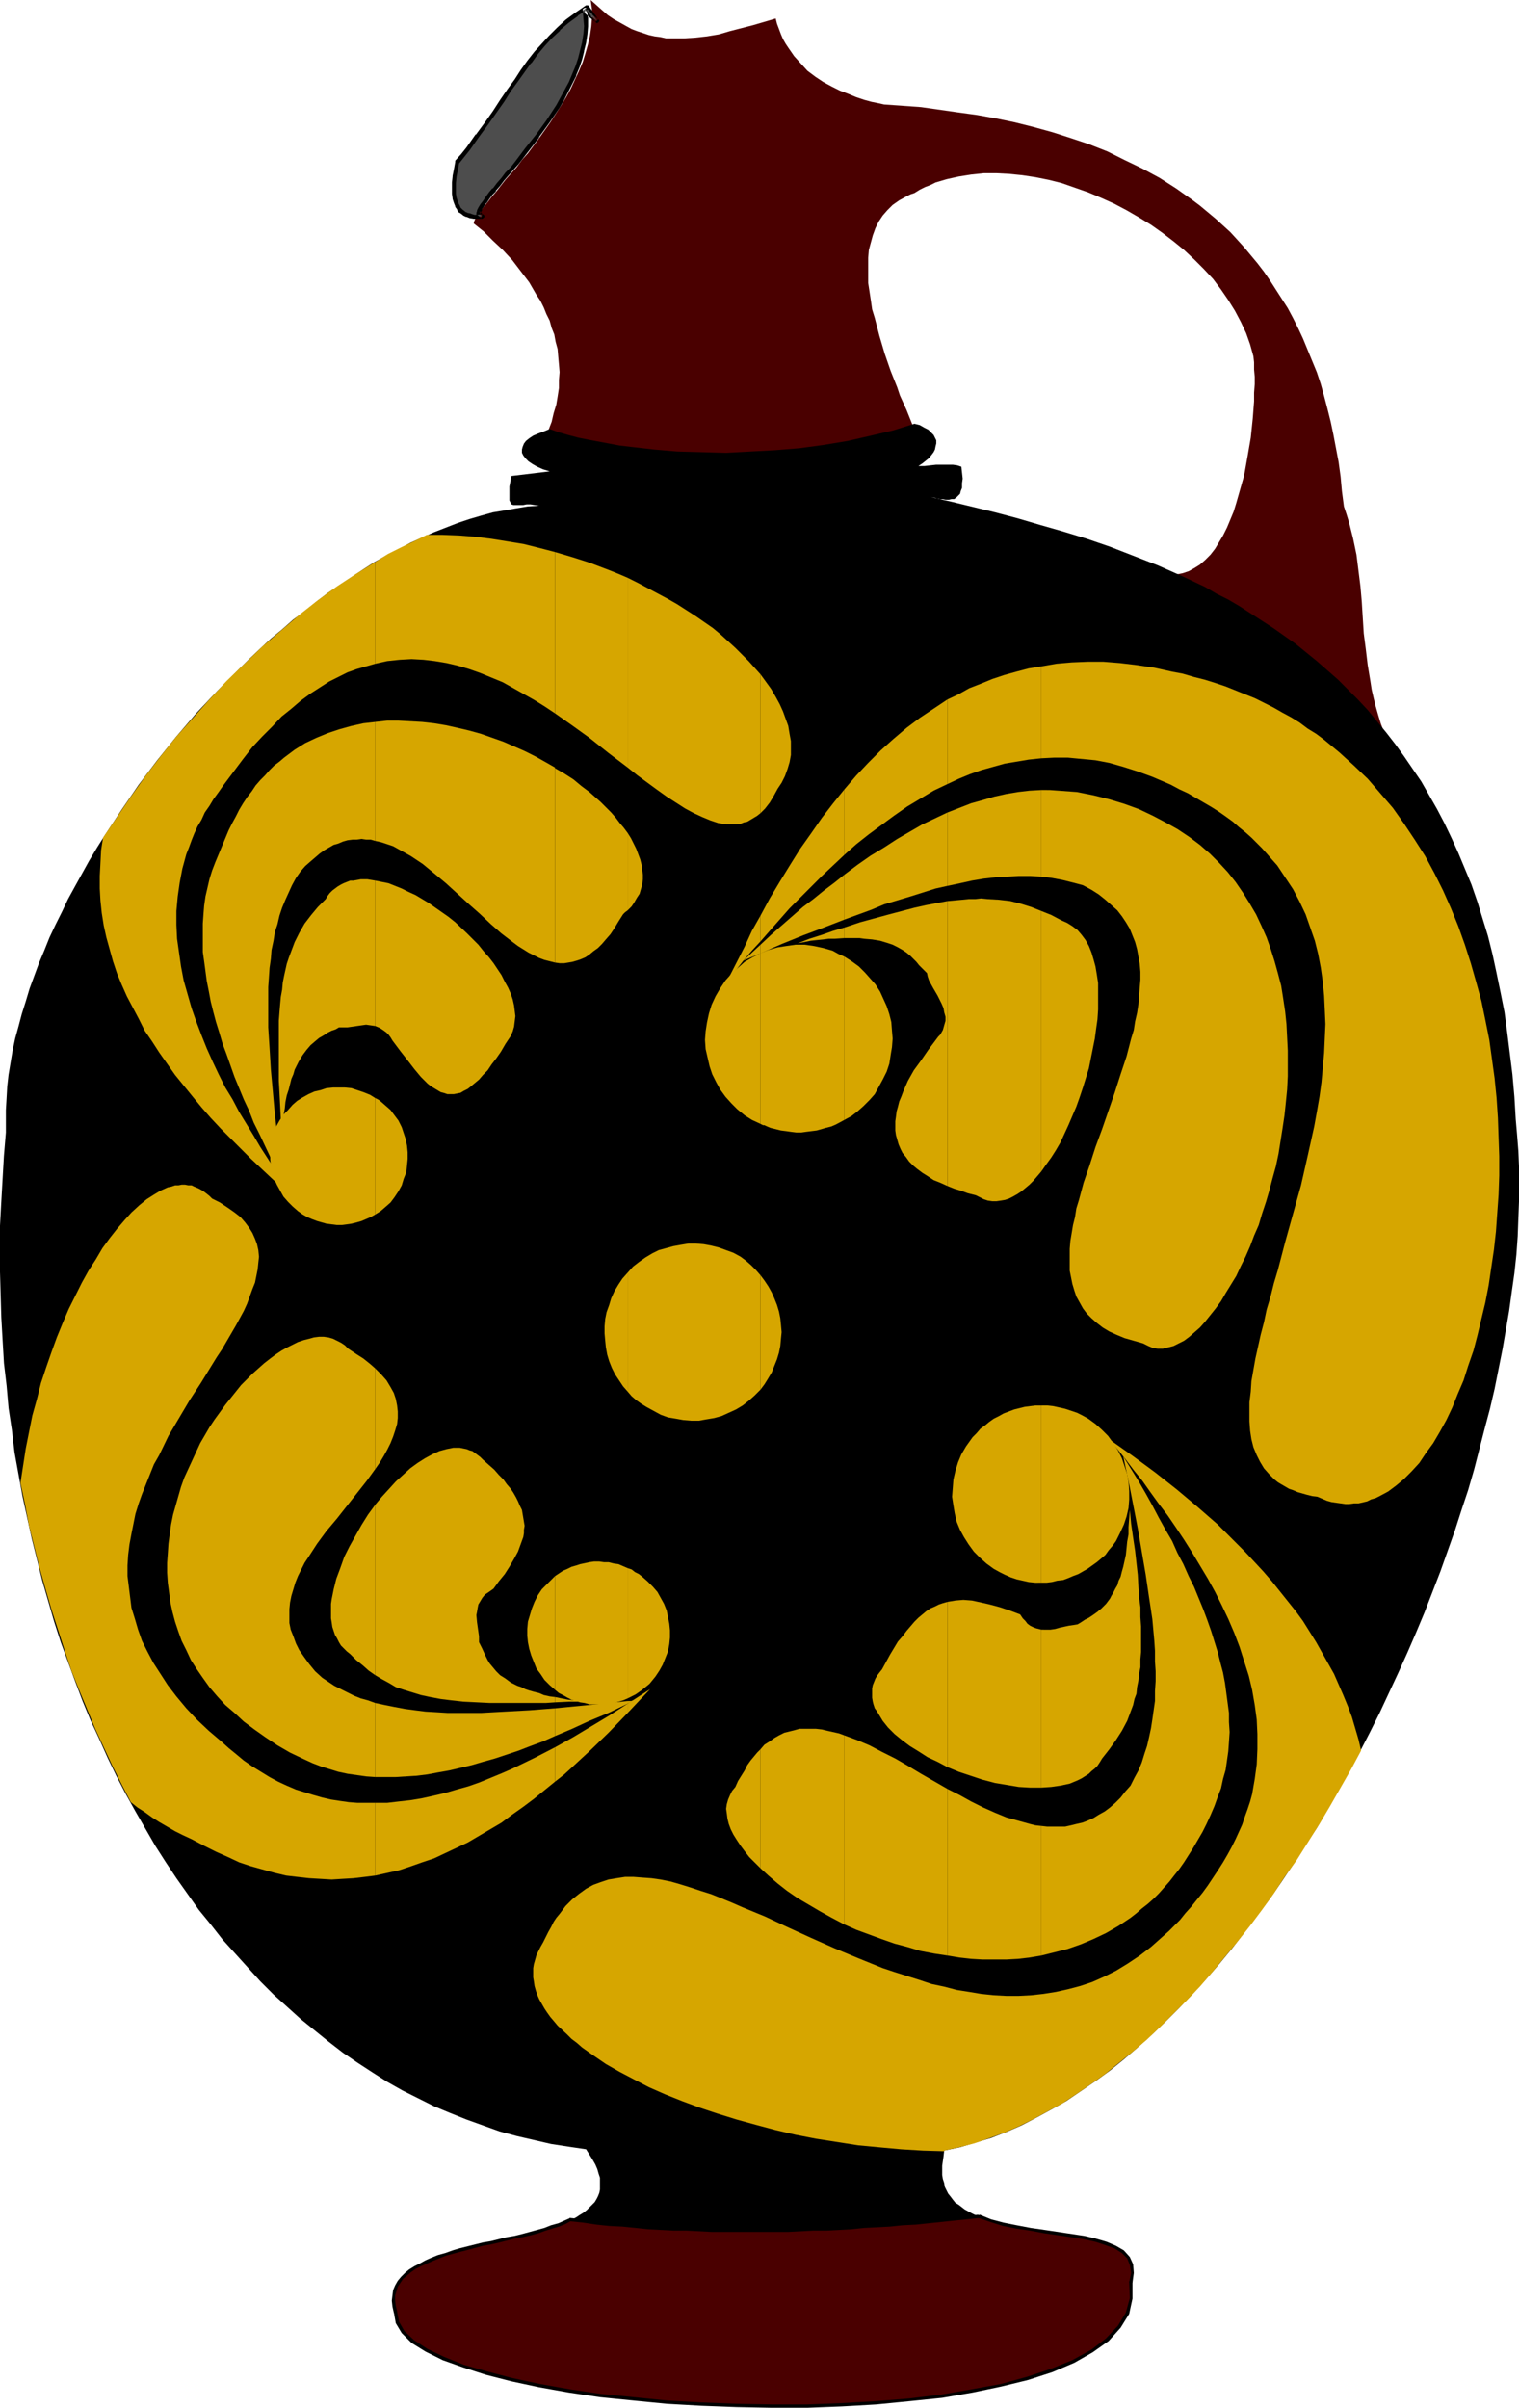 <?xml version="1.0" encoding="UTF-8" standalone="no"?>
<svg
   version="1.0"
   width="98.288mm"
   height="155.711mm"
   id="svg71"
   sodipodi:docname="Jug 2.wmf"
   xmlns:inkscape="http://www.inkscape.org/namespaces/inkscape"
   xmlns:sodipodi="http://sodipodi.sourceforge.net/DTD/sodipodi-0.dtd"
   xmlns="http://www.w3.org/2000/svg"
   xmlns:svg="http://www.w3.org/2000/svg">
  <sodipodi:namedview
     id="namedview71"
     pagecolor="#ffffff"
     bordercolor="#000000"
     borderopacity="0.25"
     inkscape:showpageshadow="2"
     inkscape:pageopacity="0.0"
     inkscape:pagecheckerboard="0"
     inkscape:deskcolor="#d1d1d1"
     inkscape:document-units="mm" />
  <defs
     id="defs1">
    <pattern
       id="WMFhbasepattern"
       patternUnits="userSpaceOnUse"
       width="6"
       height="6"
       x="0"
       y="0" />
  </defs>
  <path
     style="fill:#4a0000;fill-opacity:1;fill-rule:evenodd;stroke:none"
     d="m 144.456,0 1.454,1.293 1.454,1.293 1.293,1.131 1.454,0.97 1.454,0.808 1.454,0.808 1.454,0.808 1.293,0.485 1.454,0.485 1.454,0.485 1.454,0.323 1.293,0.162 1.454,0.323 h 1.454 2.909 l 2.747,-0.162 2.909,-0.323 2.909,-0.485 2.747,-0.808 5.655,-1.454 5.494,-1.616 0.323,1.293 0.485,1.293 0.485,1.293 0.485,1.131 0.646,1.131 0.646,0.97 1.454,2.101 1.616,1.778 1.616,1.778 1.939,1.454 1.939,1.293 2.101,1.131 1.939,0.97 2.101,0.808 1.939,0.808 1.939,0.646 1.777,0.485 1.616,0.323 1.454,0.323 4.524,0.323 4.524,0.323 4.524,0.646 4.524,0.646 4.686,0.646 4.524,0.808 4.686,0.97 4.524,1.131 4.686,1.293 4.524,1.454 4.363,1.454 4.524,1.778 4.201,2.101 4.363,2.101 4.201,2.262 4.04,2.585 3.878,2.747 1.939,1.454 1.939,1.616 1.939,1.616 1.777,1.616 1.777,1.616 1.777,1.939 1.616,1.778 1.616,1.939 1.616,1.939 1.616,2.101 1.454,2.101 1.454,2.262 1.454,2.262 1.454,2.262 1.293,2.424 1.293,2.585 1.131,2.424 1.131,2.747 1.131,2.747 1.131,2.747 0.97,2.909 0.808,2.909 0.808,3.07 0.808,3.232 0.646,3.07 0.646,3.393 0.646,3.393 0.485,3.555 0.323,3.555 0.485,3.717 0.646,1.939 0.646,2.101 0.485,1.939 0.485,1.939 0.808,3.878 0.485,3.878 0.485,3.878 0.323,3.717 0.485,7.756 0.485,3.717 0.485,4.04 0.646,3.878 0.323,2.101 0.485,2.101 0.485,1.939 0.646,2.262 0.646,2.101 0.808,2.101 0.97,2.262 0.97,2.262 1.131,2.262 1.131,2.262 -0.646,-1.778 -0.646,-1.778 -0.97,-1.616 -0.97,-1.778 -1.293,-1.616 -1.293,-1.616 -1.454,-1.616 -1.454,-1.454 -1.616,-1.616 -1.777,-1.454 -1.777,-1.454 -1.939,-1.454 -1.939,-1.454 -2.101,-1.293 -4.201,-2.909 -4.363,-2.747 -4.524,-2.747 -4.524,-2.747 -4.524,-2.747 -4.363,-2.909 -4.363,-2.909 -2.101,-1.454 -1.939,-1.454 -1.939,-1.616 -1.777,-1.616 0.808,0.162 0.97,0.162 1.616,-0.162 1.616,-0.323 1.454,-0.485 1.454,-0.808 1.293,-0.808 1.293,-1.131 1.293,-1.293 1.131,-1.454 0.97,-1.616 0.97,-1.616 0.97,-1.939 0.808,-1.939 0.808,-1.939 0.646,-2.101 0.646,-2.262 0.646,-2.262 0.646,-2.262 0.808,-4.525 0.808,-4.686 0.485,-4.686 0.162,-2.101 0.162,-2.101 v -2.101 l 0.162,-2.101 v -1.778 l -0.162,-1.778 v -1.778 l -0.162,-1.454 -0.808,-2.909 -0.97,-2.747 -1.293,-2.747 -1.454,-2.747 -1.616,-2.585 -1.777,-2.585 -1.939,-2.585 -2.262,-2.424 -2.262,-2.262 -2.585,-2.424 -2.585,-2.101 -2.747,-2.101 -2.747,-1.939 -2.909,-1.778 -3.07,-1.778 -3.07,-1.616 -3.232,-1.454 -3.07,-1.293 -3.232,-1.131 -3.232,-1.131 -3.232,-0.808 -3.232,-0.646 -3.232,-0.485 -3.232,-0.323 -3.07,-0.162 h -3.07 l -3.07,0.323 -3.07,0.485 -2.909,0.646 -2.747,0.808 -1.293,0.646 -1.293,0.485 -1.293,0.646 -1.293,0.808 -0.97,0.323 -0.97,0.485 -1.777,0.97 -1.616,1.131 -1.293,1.293 -1.131,1.293 -0.97,1.454 -0.808,1.616 -0.646,1.778 -0.485,1.778 -0.485,1.778 -0.162,1.939 v 1.939 2.101 2.101 l 0.323,2.101 0.323,2.101 0.323,2.262 0.646,2.101 1.131,4.363 1.293,4.363 1.454,4.201 1.616,4.04 0.646,1.939 0.808,1.778 0.808,1.777 0.646,1.616 0.646,1.616 0.323,0.808 0.323,0.646 -2.262,1.131 -2.424,0.97 -2.585,0.97 -2.424,0.97 -2.747,0.808 -2.747,0.808 -2.747,0.646 -2.909,0.646 -5.817,1.131 -2.909,0.485 -3.07,0.323 -3.07,0.323 -2.909,0.162 -3.232,0.162 -2.909,0.162 h -3.232 -2.909 l -3.07,-0.162 -3.07,-0.162 -3.07,-0.323 -2.909,-0.485 -2.909,-0.485 -2.909,-0.485 -2.909,-0.485 -2.747,-0.808 -2.747,-0.808 -2.585,-0.808 -2.585,-0.97 -2.424,-0.97 -2.424,-1.131 -2.262,-1.293 0.808,-2.101 0.485,-2.101 0.646,-2.101 0.323,-1.939 0.323,-2.101 v -1.939 l 0.162,-1.939 -0.162,-1.939 -0.162,-1.778 -0.162,-1.939 -0.485,-1.778 -0.323,-1.778 -0.646,-1.616 -0.485,-1.778 -0.808,-1.616 -0.646,-1.616 -0.808,-1.616 -0.97,-1.454 -1.777,-3.07 -2.101,-2.747 -2.101,-2.747 -2.262,-2.424 -2.424,-2.262 -2.262,-2.262 -2.424,-1.939 0.162,-0.646 0.323,-0.646 0.485,-0.808 0.646,-0.97 0.808,-0.97 0.97,-1.131 0.97,-1.293 1.131,-1.293 1.131,-1.454 1.131,-1.454 1.293,-1.454 1.454,-1.616 1.293,-1.778 1.454,-1.616 2.747,-3.717 2.747,-3.878 2.585,-4.04 1.293,-2.101 1.131,-2.101 0.97,-2.101 0.97,-2.101 0.97,-2.262 0.646,-2.101 0.646,-2.262 0.485,-2.101 0.323,-2.262 0.162,-2.101 V 2.262 Z"
     id="path1" />
  <path
     style="fill:#000000;fill-opacity:1;fill-rule:evenodd;stroke:none"
     d="m 131.853,123.617 -2.747,0.162 -2.909,0.485 -2.747,0.485 -2.909,0.485 -2.909,0.808 -2.747,0.808 -2.909,0.97 -2.909,1.131 -2.909,1.131 -2.909,1.293 -2.909,1.293 -2.909,1.616 -2.909,1.454 -2.909,1.616 -2.747,1.778 -2.909,1.939 -2.909,1.939 -2.909,1.939 -2.747,2.101 -2.747,2.262 -2.909,2.101 -2.747,2.424 -2.747,2.262 -2.585,2.424 -2.747,2.585 -2.585,2.585 -5.171,5.171 -5.171,5.494 -4.848,5.656 -4.686,5.817 -4.524,5.979 -4.201,6.14 -4.04,6.14 -1.939,3.07 -1.939,3.232 -3.393,6.14 -1.777,3.232 -1.454,3.07 -1.616,3.232 -1.454,3.07 -1.293,3.232 -1.293,3.07 -1.131,3.07 -1.131,3.07 -0.97,3.232 -0.97,3.07 -0.808,3.07 -0.808,2.909 -0.646,3.07 -0.485,2.909 -0.485,2.909 -0.323,2.909 -0.162,2.909 -0.162,2.747 v 2.747 2.747 l -0.485,5.817 -0.323,5.656 -0.323,5.656 L 0,299.59 v 5.656 5.656 l 0.162,5.656 0.162,5.494 0.323,5.656 0.323,5.494 0.646,5.494 0.485,5.494 0.808,5.333 0.646,5.494 0.97,5.332 0.97,5.333 1.131,5.171 1.131,5.171 1.293,5.171 1.293,5.171 1.454,5.009 1.454,5.009 1.616,5.009 1.777,4.848 1.777,4.848 1.777,4.686 1.939,4.686 2.101,4.525 2.101,4.686 2.101,4.363 2.262,4.363 2.424,4.363 2.424,4.201 2.424,4.201 2.585,4.04 2.585,3.878 2.747,3.878 2.747,3.878 2.909,3.555 2.909,3.717 3.07,3.393 3.07,3.393 3.07,3.393 3.232,3.232 3.232,2.909 3.393,3.07 3.393,2.747 3.393,2.747 3.555,2.747 3.555,2.424 3.716,2.424 3.555,2.262 3.716,2.101 3.878,1.939 3.878,1.939 3.878,1.616 4.04,1.616 4.04,1.454 4.04,1.454 4.201,1.131 4.201,0.97 4.201,0.97 4.201,0.646 4.363,0.646 0.808,1.293 0.808,1.293 0.646,1.131 0.485,1.131 0.323,1.131 0.323,0.97 v 0.97 0.97 0.97 l -0.162,0.808 -0.323,0.808 -0.323,0.646 -0.485,0.808 -0.646,0.646 -0.646,0.646 -0.646,0.646 -0.808,0.646 -0.808,0.485 -0.97,0.646 -0.97,0.485 -2.101,0.97 -2.424,0.808 -2.424,0.808 -2.747,0.808 -2.585,0.646 -2.909,0.646 -2.747,0.646 -2.909,0.646 -2.909,0.646 -2.585,0.808 -2.747,0.646 -2.585,0.808 -2.424,0.808 -2.101,0.97 -1.131,0.485 -0.97,0.646 -0.808,0.485 -0.808,0.646 -0.808,0.485 -0.646,0.646 -0.646,0.808 -0.485,0.646 -0.485,0.808 -0.323,0.808 -0.323,0.808 -0.162,0.808 v 0.97 0.97 l 0.323,0.97 0.162,1.131 v 0.646 l 0.162,0.646 v 0.646 l 0.323,0.485 0.485,1.293 0.808,1.131 1.131,1.131 1.454,1.131 1.454,1.131 1.777,0.97 1.939,1.131 2.262,0.97 2.262,0.97 2.585,0.808 2.747,0.97 2.909,0.808 3.07,0.808 3.07,0.808 3.393,0.646 3.393,0.808 3.555,0.646 3.716,0.485 3.716,0.646 3.878,0.485 4.04,0.485 4.04,0.485 4.201,0.323 4.04,0.323 8.402,0.646 8.726,0.323 8.564,0.162 h 8.726 l 8.402,-0.323 4.201,-0.323 4.201,-0.162 4.201,-0.323 4.04,-0.485 3.878,-0.485 3.878,-0.485 3.878,-0.485 3.555,-0.646 3.555,-0.646 3.555,-0.808 3.232,-0.808 3.232,-0.808 3.07,-0.97 2.909,-1.131 2.747,-0.97 2.585,-1.131 2.262,-1.293 2.262,-1.293 1.939,-1.293 1.777,-1.454 1.616,-1.454 1.293,-1.616 1.131,-1.616 0.485,-0.808 0.323,-0.97 0.323,-0.808 0.323,-0.97 0.162,-0.808 0.162,-0.97 v -0.97 -0.97 -0.97 l -0.162,-1.131 0.162,-0.808 0.323,-0.808 v -0.808 -0.808 l -0.162,-0.646 -0.162,-0.646 -0.323,-0.646 -0.323,-0.646 -0.323,-0.485 -0.485,-0.485 -0.646,-0.485 -0.485,-0.485 -1.454,-0.808 -1.616,-0.646 -1.777,-0.646 -1.939,-0.485 -2.101,-0.485 -2.262,-0.323 -2.262,-0.485 -2.424,-0.323 -4.848,-0.646 -4.848,-0.808 -2.424,-0.485 -2.262,-0.646 -2.101,-0.646 -2.101,-0.646 -1.939,-0.97 -1.777,-0.97 -1.454,-1.131 -0.808,-0.485 -0.646,-0.808 -0.485,-0.646 -0.646,-0.808 -0.808,-1.616 -0.162,-0.97 -0.323,-0.97 -0.162,-0.97 v -0.97 -1.293 l 0.162,-1.131 0.162,-1.131 0.162,-1.454 3.878,-0.808 3.716,-1.131 3.878,-1.131 3.716,-1.454 3.716,-1.616 3.716,-1.939 3.555,-1.939 3.716,-2.101 3.555,-2.424 3.555,-2.424 3.555,-2.585 3.393,-2.747 3.555,-3.07 3.393,-3.07 3.393,-3.232 3.232,-3.232 3.393,-3.555 3.232,-3.555 3.232,-3.717 3.07,-3.717 3.07,-4.04 3.07,-4.04 3.07,-4.04 2.909,-4.201 2.909,-4.363 2.747,-4.363 2.909,-4.363 2.585,-4.525 2.747,-4.686 2.585,-4.686 2.585,-4.686 2.424,-4.686 2.424,-4.848 2.262,-4.848 2.262,-4.848 2.262,-5.009 2.101,-4.848 2.101,-5.009 1.939,-5.009 1.939,-5.009 1.777,-5.009 1.777,-5.009 1.616,-5.009 1.616,-4.848 1.454,-5.009 1.293,-5.009 1.293,-5.009 1.293,-4.848 1.131,-4.848 0.97,-4.848 0.97,-4.848 0.808,-4.686 0.808,-4.686 0.646,-4.686 0.646,-4.525 0.485,-4.525 0.323,-4.525 0.162,-4.363 0.162,-4.201 v -4.201 -4.201 l -0.162,-3.878 -0.323,-4.04 -0.323,-3.717 -0.323,-5.494 -0.485,-5.494 -0.646,-5.171 -0.646,-5.171 -0.646,-4.848 -0.97,-4.848 -0.97,-4.686 -0.97,-4.525 -1.131,-4.525 -1.293,-4.201 -1.293,-4.201 -1.454,-4.201 -1.616,-3.878 -1.616,-3.878 -1.616,-3.555 -1.777,-3.717 -1.777,-3.393 -1.939,-3.393 -1.939,-3.393 -2.101,-3.07 -2.101,-3.07 -2.101,-2.909 -2.262,-2.909 -2.262,-2.747 -2.262,-2.747 -2.424,-2.585 -2.424,-2.424 -2.424,-2.424 -2.585,-2.262 -2.585,-2.262 -2.585,-2.101 -2.585,-2.101 -2.747,-1.939 -2.747,-1.939 -2.747,-1.778 -2.747,-1.778 -2.747,-1.778 -2.747,-1.616 -2.909,-1.454 -2.747,-1.616 -5.817,-2.747 -5.817,-2.585 -5.817,-2.262 -5.817,-2.262 -5.655,-1.939 -5.817,-1.778 -5.655,-1.616 -5.494,-1.616 -5.494,-1.454 -5.332,-1.293 -5.332,-1.293 -5.009,-1.131 0.97,0.162 0.97,0.323 h 0.97 l 0.646,0.162 h 0.808 l 0.646,-0.162 h 0.646 l 0.485,-0.323 0.485,-0.485 0.485,-0.485 0.162,-0.646 0.323,-0.808 v -1.131 l 0.162,-1.131 -0.162,-1.454 -0.162,-1.454 -0.97,-0.323 -1.131,-0.162 h -1.293 -1.454 -1.293 l -1.454,0.162 -1.454,0.162 h -1.454 l 0.97,-0.646 0.808,-0.646 0.808,-0.646 0.646,-0.808 0.485,-0.646 0.323,-0.646 0.162,-0.808 0.162,-0.646 v -0.808 l -0.323,-0.646 -0.323,-0.646 -0.646,-0.646 -0.646,-0.646 -0.97,-0.485 -1.131,-0.646 -1.293,-0.323 -2.585,0.808 -2.585,0.808 -2.747,0.646 -2.747,0.646 -5.655,1.293 -5.817,0.97 -5.979,0.808 -5.979,0.485 -5.979,0.323 -5.979,0.323 -5.979,-0.162 -5.979,-0.162 -5.655,-0.485 -5.655,-0.646 -2.747,-0.323 -2.585,-0.485 -2.585,-0.485 -2.585,-0.485 -2.424,-0.485 -2.424,-0.646 -2.262,-0.646 -2.262,-0.808 -1.616,0.646 -1.293,0.485 -1.131,0.485 -0.97,0.646 -0.808,0.646 -0.485,0.646 -0.323,0.808 -0.162,0.646 v 0.808 l 0.323,0.646 0.485,0.646 0.808,0.808 0.97,0.646 1.131,0.646 1.454,0.646 1.616,0.485 -9.372,1.131 -0.162,0.808 -0.162,0.97 -0.162,0.808 v 0.646 0.646 0.485 0.97 0.646 l 0.323,0.646 0.162,0.323 0.485,0.162 h 0.485 0.485 0.646 0.808 l 0.808,-0.162 h 0.97 l 0.97,0.162 z"
     id="path2" />
  <path
     style="fill:#d6a600;fill-opacity:1;fill-rule:evenodd;stroke:none"
     d="m 254.657,446.315 v 31.672 l 3.232,-0.808 3.232,-0.808 3.232,-1.131 3.07,-1.293 3.07,-1.454 3.07,-1.778 2.909,-1.939 1.454,-1.131 1.293,-1.131 1.454,-1.131 1.454,-1.293 1.293,-1.293 1.293,-1.454 1.293,-1.454 1.131,-1.454 1.293,-1.616 1.131,-1.616 1.131,-1.778 1.131,-1.778 1.131,-1.939 1.131,-1.939 0.97,-1.939 0.97,-2.101 0.97,-2.262 0.808,-2.262 0.808,-2.101 0.485,-2.262 0.646,-2.262 0.323,-2.262 0.323,-2.262 0.162,-2.262 0.162,-2.424 -0.162,-2.424 v -2.262 l -0.323,-2.424 -0.323,-2.424 -0.323,-2.424 -0.485,-2.585 -0.646,-2.424 -0.646,-2.585 -0.808,-2.585 -0.808,-2.585 -0.97,-2.747 -0.97,-2.585 -1.131,-2.747 -1.131,-2.747 -1.293,-2.585 -1.293,-2.909 -1.454,-2.747 -1.293,-2.909 -1.616,-2.747 -1.616,-2.909 -1.616,-3.07 -1.616,-2.909 -1.777,-3.07 -3.716,-5.979 1.293,5.979 1.131,5.817 1.131,5.817 0.97,5.656 0.97,5.656 0.808,5.494 0.808,5.333 0.485,5.332 0.162,2.424 v 2.585 l 0.162,2.424 v 2.424 l -0.162,2.424 v 2.424 l -0.323,2.262 -0.323,2.262 -0.323,2.101 -0.485,2.262 -0.485,2.101 -0.646,1.939 -0.646,2.101 -0.808,1.939 -0.97,1.778 -0.97,1.939 -1.293,1.454 -1.131,1.454 -1.293,1.293 -1.293,1.131 -1.293,0.97 -1.454,0.808 -1.293,0.808 -1.454,0.646 -1.293,0.485 -1.454,0.323 -1.293,0.323 -1.454,0.323 h -1.454 -1.454 -1.454 z"
     id="path3" />
  <path
     style="fill:#d6a600;fill-opacity:1;fill-rule:evenodd;stroke:none"
     d="m 254.657,398.322 v 38.62 l 2.424,-0.162 2.262,-0.323 2.262,-0.485 1.939,-0.808 0.97,-0.485 1.777,-1.131 0.646,-0.646 0.808,-0.646 0.646,-0.646 0.646,-0.97 0.485,-0.808 1.777,-2.262 1.616,-2.262 1.454,-2.262 1.293,-2.424 0.97,-2.585 0.485,-1.293 0.323,-1.454 0.485,-1.293 0.162,-1.616 0.323,-1.616 0.162,-1.616 0.323,-1.616 v -1.939 l 0.162,-1.778 v -1.939 -2.101 -2.262 l -0.162,-2.262 v -2.424 l -0.323,-2.424 -0.162,-2.585 -0.162,-2.909 -0.323,-2.909 -0.323,-2.909 -0.485,-3.232 -0.485,-3.393 -0.323,-3.393 -0.162,2.101 -0.162,2.101 v 1.778 l -0.323,1.778 -0.162,1.616 -0.162,1.616 -0.323,1.454 -0.323,1.454 -0.323,1.131 -0.323,1.293 -0.485,0.97 -0.323,1.131 -0.485,0.808 -0.485,0.97 -0.485,0.808 -0.323,0.646 -0.97,1.293 -1.131,1.131 -0.97,0.808 -1.131,0.808 -0.97,0.646 -0.97,0.485 -0.97,0.646 -0.808,0.485 -0.97,0.162 -1.131,0.162 -2.262,0.485 -1.131,0.323 -1.131,0.162 h -1.131 z"
     id="path4" />
  <path
     style="fill:#d6a600;fill-opacity:1;fill-rule:evenodd;stroke:none"
     d="m 254.657,343.543 v 43.306 h 1.293 l 1.293,-0.162 1.293,-0.323 1.454,-0.162 1.293,-0.485 1.131,-0.485 1.293,-0.485 1.131,-0.646 1.131,-0.646 1.131,-0.808 1.131,-0.808 0.97,-0.808 1.131,-0.97 0.808,-1.131 0.97,-1.131 0.808,-1.131 0.97,-1.939 0.97,-2.101 0.646,-1.939 0.485,-2.101 0.162,-2.101 v -2.101 l -0.162,-2.101 -0.323,-1.939 -0.646,-1.939 -0.646,-1.939 -0.97,-1.939 -1.131,-1.778 -1.293,-1.778 -1.454,-1.454 -1.616,-1.454 -1.777,-1.293 -1.454,-0.808 -1.293,-0.646 -1.454,-0.485 -1.454,-0.485 -1.454,-0.323 -1.454,-0.323 -1.454,-0.162 z"
     id="path5" />
  <path
     style="fill:#d6a600;fill-opacity:1;fill-rule:evenodd;stroke:none"
     d="m 254.657,222.673 v 63.667 l 1.131,-1.616 1.293,-1.778 1.131,-1.778 1.131,-1.939 0.97,-2.101 0.97,-2.101 0.97,-2.262 0.97,-2.262 0.808,-2.262 0.808,-2.424 1.454,-4.686 0.485,-2.424 0.485,-2.424 0.485,-2.424 0.323,-2.424 0.323,-2.262 0.162,-2.424 v -2.262 -2.101 -2.101 l -0.323,-2.101 -0.323,-1.939 -0.485,-1.778 -0.485,-1.616 -0.646,-1.616 -0.808,-1.454 -0.97,-1.293 -0.97,-1.131 -1.293,-0.97 -1.293,-0.808 -1.454,-0.646 -2.424,-1.293 z"
     id="path6" />
  <path
     style="fill:#d6a600;fill-opacity:1;fill-rule:evenodd;stroke:none"
     d="m 254.657,193.101 v 21.168 l 2.585,0.323 2.585,0.485 2.585,0.646 2.424,0.646 2.101,1.131 1.777,1.131 1.616,1.293 1.454,1.293 1.454,1.293 1.131,1.454 0.97,1.454 0.97,1.616 0.646,1.616 0.646,1.616 0.485,1.778 0.323,1.778 0.323,1.778 0.162,1.939 v 1.939 l -0.162,1.939 -0.162,1.939 -0.162,2.101 -0.323,2.101 -0.485,2.101 -0.323,2.101 -0.646,2.101 -1.131,4.363 -1.454,4.363 -1.454,4.525 -3.07,8.888 -1.616,4.363 -1.454,4.525 -1.454,4.201 -1.131,4.201 -0.646,2.101 -0.323,2.101 -0.485,1.939 -0.323,1.939 -0.323,1.939 -0.162,1.939 v 1.778 1.778 1.778 l 0.323,1.616 0.323,1.616 0.485,1.616 0.485,1.454 0.808,1.454 0.808,1.454 0.97,1.293 1.131,1.131 1.293,1.131 1.454,1.131 1.616,0.97 1.777,0.808 1.939,0.808 2.262,0.646 2.262,0.646 1.293,0.646 1.131,0.485 1.131,0.162 h 1.293 l 1.293,-0.323 1.293,-0.323 1.293,-0.646 1.293,-0.646 1.293,-0.97 1.293,-1.131 1.293,-1.131 1.293,-1.454 1.293,-1.616 1.293,-1.616 1.293,-1.778 1.131,-1.939 1.293,-2.101 1.293,-2.101 1.131,-2.424 1.131,-2.262 1.131,-2.585 0.97,-2.585 1.131,-2.585 0.808,-2.747 0.97,-2.909 0.808,-2.747 0.808,-3.07 0.808,-2.909 0.646,-3.07 0.485,-3.07 0.485,-3.07 0.485,-3.232 0.323,-3.07 0.323,-3.232 0.162,-3.232 v -3.07 -3.232 l -0.162,-3.232 -0.162,-3.232 -0.323,-3.07 -0.485,-3.232 -0.485,-3.07 -0.808,-3.07 -0.808,-2.909 -0.97,-3.07 -0.97,-2.747 -1.293,-2.909 -1.293,-2.747 -1.616,-2.747 -1.616,-2.585 -1.777,-2.585 -1.939,-2.424 -2.101,-2.262 -2.262,-2.262 -2.424,-2.101 -2.585,-1.939 -2.909,-1.939 -2.909,-1.616 -3.07,-1.616 -3.393,-1.616 -3.555,-1.293 -3.716,-1.131 -3.878,-0.97 -4.04,-0.808 -4.363,-0.323 -2.262,-0.162 z"
     id="path7" />
  <path
     style="fill:#d6a600;fill-opacity:1;fill-rule:evenodd;stroke:none"
     d="m 254.657,162.884 v 22.461 l 3.232,-0.162 H 261.12 l 3.393,0.323 3.393,0.323 3.393,0.646 3.393,0.97 3.555,1.131 3.555,1.293 2.262,0.97 2.262,0.97 2.101,1.131 2.101,0.97 1.939,1.131 1.939,1.131 1.939,1.131 1.777,1.131 1.616,1.131 1.777,1.293 1.454,1.293 1.616,1.293 1.454,1.293 1.293,1.293 1.293,1.293 1.293,1.454 1.131,1.293 1.293,1.454 1.939,2.909 1.939,2.909 1.616,3.07 1.454,3.07 1.131,3.232 1.131,3.232 0.808,3.232 0.646,3.393 0.485,3.393 0.323,3.393 0.162,3.393 0.162,3.555 -0.162,3.555 -0.162,3.555 -0.323,3.555 -0.323,3.555 -0.485,3.555 -0.646,3.717 -0.646,3.555 -1.616,7.272 -1.616,7.11 -1.939,6.948 -1.939,6.948 -1.777,6.787 -0.97,3.232 -0.808,3.232 -0.97,3.232 -0.646,3.07 -0.808,3.07 -0.646,2.909 -0.646,2.909 -0.485,2.747 -0.485,2.747 -0.162,2.585 -0.323,2.585 v 2.424 2.262 l 0.162,2.262 0.323,2.101 0.485,1.939 0.808,1.939 0.808,1.616 0.97,1.616 1.293,1.454 1.293,1.293 0.808,0.646 0.808,0.485 1.939,1.131 0.97,0.323 1.131,0.485 1.131,0.323 1.131,0.323 1.293,0.323 1.293,0.162 1.131,0.485 1.131,0.485 1.131,0.323 1.131,0.162 1.131,0.162 1.131,0.162 h 0.97 l 1.131,-0.162 h 1.131 l 2.101,-0.485 0.97,-0.485 1.131,-0.323 0.97,-0.485 2.101,-1.131 1.939,-1.454 1.939,-1.616 1.777,-1.778 1.939,-2.101 1.616,-2.424 1.777,-2.424 1.616,-2.747 1.616,-2.909 1.454,-3.07 1.293,-3.232 1.454,-3.393 1.131,-3.555 1.293,-3.717 0.97,-3.717 0.97,-4.04 0.97,-4.04 0.808,-4.201 0.646,-4.363 0.646,-4.363 0.485,-4.363 0.323,-4.525 0.323,-4.525 0.162,-4.686 v -4.686 l -0.162,-4.686 -0.162,-4.686 -0.323,-4.848 -0.485,-4.848 -0.646,-4.686 -0.646,-4.686 -0.97,-4.848 -0.97,-4.686 -1.293,-4.686 -1.293,-4.525 -1.454,-4.525 -1.616,-4.525 -1.777,-4.363 -1.939,-4.363 -2.101,-4.201 -2.262,-4.201 -2.585,-4.04 -2.585,-3.878 -2.747,-3.878 -3.07,-3.555 -3.07,-3.555 -3.393,-3.232 -3.555,-3.232 -3.716,-3.07 -1.939,-1.454 -2.101,-1.293 -1.939,-1.454 -2.101,-1.293 -2.101,-1.131 -2.262,-1.293 -2.262,-1.131 -2.262,-1.131 -2.424,-0.97 -2.424,-0.97 -2.424,-0.97 -2.424,-0.808 -2.585,-0.808 -2.585,-0.646 -2.747,-0.808 -2.585,-0.485 -4.363,-0.97 -4.363,-0.646 -4.04,-0.485 -4.04,-0.323 h -3.878 l -3.878,0.162 -3.716,0.323 z"
     id="path8" />
  <path
     style="fill:#d6a600;fill-opacity:1;fill-rule:evenodd;stroke:none"
     d="m 254.657,185.345 v -22.461 l -3.07,0.485 -3.07,0.808 -2.909,0.808 -2.909,0.97 -2.747,1.131 -2.909,1.131 -2.585,1.454 -2.747,1.293 v 20.684 l 2.747,-1.293 2.747,-1.131 2.747,-0.97 2.909,-0.808 2.909,-0.808 2.909,-0.485 2.909,-0.485 z"
     id="path9" />
  <path
     style="fill:#d6a600;fill-opacity:1;fill-rule:evenodd;stroke:none"
     d="m 254.657,214.27 v -21.168 l -2.909,0.162 -2.747,0.323 -2.909,0.485 -2.909,0.646 -2.747,0.808 -2.909,0.808 -2.909,1.131 -2.909,1.131 v 17.937 l 3.07,-0.646 2.909,-0.646 2.909,-0.485 2.909,-0.323 2.909,-0.162 2.747,-0.162 h 2.747 z"
     id="path10" />
  <path
     style="fill:#d6a600;fill-opacity:1;fill-rule:evenodd;stroke:none"
     d="m 254.657,286.339 v -63.667 l -2.424,-0.97 -2.585,-0.808 -2.585,-0.646 -2.747,-0.323 -2.747,-0.162 -1.616,-0.162 -1.454,0.162 h -1.616 l -1.616,0.162 -1.777,0.162 -1.777,0.162 v 69.646 l 1.616,0.646 1.616,0.485 1.777,0.646 1.939,0.485 0.97,0.485 0.97,0.485 0.97,0.323 1.131,0.162 h 0.97 l 1.131,-0.162 0.97,-0.162 0.97,-0.323 0.97,-0.485 1.131,-0.646 0.97,-0.646 0.97,-0.808 0.97,-0.808 0.97,-0.97 0.97,-1.131 z"
     id="path11" />
  <path
     style="fill:#d6a600;fill-opacity:1;fill-rule:evenodd;stroke:none"
     d="m 254.657,386.849 v -43.306 h -1.454 l -1.293,0.162 -1.293,0.162 -1.293,0.323 -1.293,0.323 -1.293,0.485 -1.293,0.485 -1.131,0.646 -1.293,0.646 -1.131,0.808 -0.97,0.808 -1.131,0.808 -0.97,1.131 -0.97,0.97 -0.808,1.131 -0.808,1.131 -1.131,1.939 -0.808,1.939 -0.646,2.101 -0.485,2.101 -0.162,2.101 -0.162,2.101 0.323,2.101 0.323,1.939 0.485,2.101 0.808,1.939 0.97,1.778 1.131,1.778 1.293,1.778 1.454,1.454 1.616,1.454 1.777,1.293 1.454,0.808 1.293,0.646 1.454,0.646 1.454,0.485 1.454,0.323 1.454,0.323 1.616,0.162 z"
     id="path12" />
  <path
     style="fill:#d6a600;fill-opacity:1;fill-rule:evenodd;stroke:none"
     d="m 254.657,436.942 v -38.62 l -0.646,-0.162 -0.646,-0.162 -0.808,-0.323 -0.646,-0.323 -0.646,-0.485 -0.485,-0.646 -0.646,-0.646 -0.646,-0.97 -2.585,-0.97 -2.424,-0.808 -2.424,-0.646 -2.101,-0.485 -2.262,-0.485 -2.101,-0.162 -1.939,0.162 -1.939,0.323 v 40.398 l 2.747,1.131 2.909,0.97 2.909,0.97 3.07,0.808 2.909,0.485 2.909,0.485 2.747,0.162 z"
     id="path13" />
  <path
     style="fill:#d6a600;fill-opacity:1;fill-rule:evenodd;stroke:none"
     d="m 254.657,477.987 v -31.672 l -1.454,-0.162 -1.293,-0.323 -2.909,-0.808 -2.909,-0.808 -2.747,-1.131 -2.909,-1.293 -2.909,-1.454 -2.909,-1.616 -2.909,-1.454 v 40.721 l 2.909,0.485 2.909,0.323 2.747,0.162 h 2.909 2.909 l 2.909,-0.162 2.747,-0.323 z"
     id="path14" />
  <path
     style="fill:#d6a600;fill-opacity:1;fill-rule:evenodd;stroke:none"
     d="M 231.712,191.647 V 170.963 l -3.393,2.262 -3.393,2.262 -3.232,2.424 -3.232,2.747 -3.07,2.747 -3.07,3.07 -2.909,3.07 -2.909,3.393 v 15.998 l 2.909,-2.585 3.07,-2.424 3.07,-2.262 3.07,-2.262 3.232,-2.262 3.232,-1.939 3.232,-1.939 z"
     id="path15" />
  <path
     style="fill:#d6a600;fill-opacity:1;fill-rule:evenodd;stroke:none"
     d="m 231.712,216.532 v -17.937 l -3.07,1.454 -3.07,1.454 -3.07,1.778 -3.07,1.778 -3.232,2.101 -3.232,1.939 -3.232,2.262 -3.232,2.424 v 10.988 l 6.625,-2.424 3.07,-1.293 3.232,-0.97 3.232,-0.97 3.07,-0.97 3.07,-0.97 z"
     id="path16" />
  <path
     style="fill:#d6a600;fill-opacity:1;fill-rule:evenodd;stroke:none"
     d="m 231.712,289.894 v -69.646 l -2.585,0.485 -2.585,0.485 -2.909,0.646 -3.07,0.808 -3.07,0.808 -3.555,0.97 -3.555,0.97 -1.939,0.646 -1.939,0.646 v 2.585 h 2.585 1.131 l 1.131,0.162 1.939,0.162 1.939,0.323 1.616,0.485 1.454,0.485 1.293,0.646 1.131,0.646 0.97,0.646 0.97,0.808 0.808,0.808 0.646,0.646 0.646,0.808 0.646,0.646 1.293,1.293 0.162,0.808 0.323,0.97 0.97,1.778 1.131,1.939 0.97,1.939 0.485,1.131 0.162,0.97 0.323,1.131 v 0.97 l -0.323,1.131 -0.323,1.131 -0.646,1.131 -0.485,0.485 -0.485,0.646 -1.939,2.585 -1.777,2.585 -1.777,2.424 -1.454,2.585 -1.131,2.585 -0.485,1.293 -0.485,1.131 -0.323,1.293 -0.323,1.131 -0.162,1.293 -0.162,1.131 v 1.131 1.131 l 0.162,1.131 0.323,1.131 0.323,1.131 0.485,1.131 0.485,0.97 0.808,0.97 0.808,1.131 0.97,0.97 0.97,0.808 1.293,0.97 1.293,0.808 1.454,0.97 1.616,0.646 z"
     id="path17" />
  <path
     style="fill:#d6a600;fill-opacity:1;fill-rule:evenodd;stroke:none"
     d="m 231.712,431.933 v -40.398 l -1.131,0.323 -0.97,0.323 -0.97,0.485 -1.131,0.485 -0.97,0.646 -0.97,0.808 -0.97,0.808 -0.97,0.97 -0.97,1.131 -0.97,1.131 -0.97,1.293 -1.131,1.293 -0.97,1.616 -0.97,1.616 -0.97,1.778 -0.97,1.778 -0.646,0.808 -0.485,0.646 -0.485,0.808 -0.323,0.808 -0.323,0.808 -0.162,0.808 v 0.646 0.97 0.646 l 0.162,0.97 0.162,0.646 0.323,0.97 0.485,0.646 0.485,0.808 0.97,1.616 1.293,1.616 1.616,1.616 1.777,1.454 1.939,1.454 2.101,1.293 2.262,1.454 2.424,1.131 z"
     id="path18" />
  <path
     style="fill:#d6a600;fill-opacity:1;fill-rule:evenodd;stroke:none"
     d="m 231.712,477.987 v -40.721 l -6.463,-3.717 -3.232,-1.939 -3.07,-1.778 -3.232,-1.616 -3.07,-1.616 -3.07,-1.293 -3.07,-1.131 v 46.215 l 2.909,1.293 3.07,1.131 3.07,1.131 3.232,1.131 3.07,0.808 3.232,0.97 3.393,0.646 z"
     id="path19" />
  <path
     style="fill:#d6a600;fill-opacity:1;fill-rule:evenodd;stroke:none"
     d="m 206.505,233.822 v 39.913 l 1.777,-0.97 1.454,-1.131 1.454,-1.293 1.454,-1.454 1.293,-1.454 0.97,-1.778 0.97,-1.778 0.97,-1.939 0.646,-1.939 0.323,-2.101 0.323,-1.939 0.162,-2.101 -0.162,-1.939 -0.162,-2.101 -0.485,-1.939 -0.646,-1.939 -0.808,-1.778 -0.808,-1.778 -1.131,-1.778 -1.293,-1.454 -1.293,-1.454 -1.454,-1.454 -1.777,-1.293 z"
     id="path20" />
  <path
     style="fill:#d6a600;fill-opacity:1;fill-rule:evenodd;stroke:none"
     d="m 206.505,208.937 v -15.998 l -2.747,3.393 -2.747,3.555 -2.585,3.717 -2.747,3.878 -2.424,3.878 -2.585,4.201 -2.424,4.04 -2.262,4.201 v 6.302 l 2.262,-2.585 2.424,-2.747 2.424,-2.747 2.585,-2.585 2.585,-2.585 2.747,-2.747 2.747,-2.585 z"
     id="path21" />
  <path
     style="fill:#d6a600;fill-opacity:1;fill-rule:evenodd;stroke:none"
     d="m 206.505,224.773 v -10.988 l -2.424,1.939 -2.585,1.939 -2.585,2.101 -2.585,1.939 -2.585,2.262 -2.585,2.262 -2.585,2.262 -2.585,2.424 v 2.101 l 1.939,-0.808 2.262,-0.646 2.101,-0.323 2.262,-0.323 h 2.262 l 2.262,0.323 2.262,0.485 2.262,0.646 1.454,0.808 1.454,0.646 v 39.913 l -2.101,1.131 -1.131,0.485 -1.293,0.323 -1.131,0.323 -1.131,0.323 -1.293,0.162 -1.293,0.162 -1.131,0.162 h -1.293 l -1.293,-0.162 -1.131,-0.162 -1.293,-0.162 -1.293,-0.323 -1.293,-0.323 -1.131,-0.485 -0.323,-0.162 h -0.323 l -0.646,-0.323 v -41.691 l 5.171,-2.262 5.171,-2.101 5.171,-1.939 z"
     id="path22" />
  <path
     style="fill:#d6a600;fill-opacity:1;fill-rule:evenodd;stroke:none"
     d="m 206.505,229.298 v -2.585 l -2.747,0.808 -2.747,0.97 -3.07,0.97 -2.909,1.131 1.616,-0.323 1.616,-0.323 1.454,-0.162 1.616,-0.162 1.293,-0.162 h 1.454 z"
     id="path23" />
  <path
     style="fill:#d6a600;fill-opacity:1;fill-rule:evenodd;stroke:none"
     d="m 206.505,470.392 v -46.215 l -1.293,-0.485 -1.454,-0.323 -1.454,-0.323 -1.293,-0.323 -1.454,-0.162 h -1.293 -1.454 -1.293 l -1.131,0.323 -1.293,0.323 -1.293,0.323 -1.293,0.646 -1.131,0.646 -1.131,0.808 -1.293,0.808 -0.97,1.131 v 29.086 l 1.939,1.778 2.262,1.939 2.262,1.778 2.585,1.778 2.747,1.616 2.747,1.616 2.909,1.616 z"
     id="path24" />
  <path
     style="fill:#d6a600;fill-opacity:1;fill-rule:evenodd;stroke:none"
     d="m 185.983,311.709 v 27.955 l 0.97,-1.293 0.808,-1.293 0.97,-1.616 0.646,-1.616 0.646,-1.616 0.485,-1.616 0.323,-1.616 0.162,-1.778 0.162,-1.616 -0.162,-1.778 -0.162,-1.616 -0.323,-1.616 -0.485,-1.616 -0.646,-1.616 -0.646,-1.454 -0.808,-1.454 -0.97,-1.454 z"
     id="path25" />
  <path
     style="fill:#d6a600;fill-opacity:1;fill-rule:evenodd;stroke:none"
     d="m 185.983,164.823 v 33.934 l 1.131,-1.131 1.131,-1.454 0.97,-1.616 0.97,-1.778 0.97,-1.454 0.808,-1.616 0.646,-1.778 0.485,-1.616 0.323,-1.778 v -1.616 -1.778 l -0.323,-1.778 -0.323,-1.939 -0.646,-1.778 -0.646,-1.778 -0.808,-1.778 -0.97,-1.778 -1.131,-1.939 -1.293,-1.778 z"
     id="path26" />
  <path
     style="fill:#d6a600;fill-opacity:1;fill-rule:evenodd;stroke:none"
     d="m 185.983,198.757 v -33.934 l -1.454,-1.616 -1.454,-1.616 -1.616,-1.616 -1.616,-1.616 -1.777,-1.616 -1.777,-1.616 -1.939,-1.616 -2.101,-1.454 -2.101,-1.454 -2.262,-1.454 -2.262,-1.454 -2.262,-1.293 -2.424,-1.293 -2.424,-1.293 -2.424,-1.293 -2.585,-1.293 v 46.377 l 2.424,1.939 2.424,1.778 2.424,1.778 2.262,1.616 2.262,1.454 2.262,1.454 2.101,1.131 2.101,0.97 1.939,0.808 1.939,0.646 0.97,0.162 0.97,0.162 h 0.97 0.808 0.97 l 0.808,-0.162 0.808,-0.323 0.808,-0.162 0.808,-0.485 0.808,-0.485 0.808,-0.485 z"
     id="path27" />
  <path
     style="fill:#d6a600;fill-opacity:1;fill-rule:evenodd;stroke:none"
     d="m 185.983,230.106 v -6.302 l -2.101,3.717 -1.777,3.878 -3.878,7.595 1.939,-2.101 1.777,-2.262 1.939,-2.262 z"
     id="path28" />
  <path
     style="fill:#d6a600;fill-opacity:1;fill-rule:evenodd;stroke:none"
     d="m 185.983,233.014 v -2.101 l -2.101,1.939 -2.101,1.939 4.201,-1.778 v 41.691 l -2.101,-0.97 -1.777,-1.131 -1.777,-1.454 -1.454,-1.454 -1.454,-1.616 -1.293,-1.778 -0.97,-1.778 -0.97,-1.939 -0.646,-1.939 -0.485,-2.101 -0.485,-2.101 -0.162,-2.262 0.162,-2.101 0.323,-2.101 0.485,-2.262 0.646,-2.101 0.97,-2.101 1.131,-1.939 1.293,-1.939 1.454,-1.616 1.616,-1.454 1.616,-1.454 1.939,-1.131 z"
     id="path29" />
  <path
     style="fill:#d6a600;fill-opacity:1;fill-rule:evenodd;stroke:none"
     d="m 185.983,339.665 v -27.955 l -1.131,-1.293 -1.131,-1.131 -1.293,-1.131 -1.293,-0.97 -1.777,-0.97 -1.777,-0.646 -1.777,-0.646 -1.939,-0.485 -1.777,-0.323 -1.939,-0.162 h -1.777 l -1.939,0.323 -1.777,0.323 -1.777,0.485 -1.777,0.485 -1.616,0.808 -1.616,0.97 -1.616,1.131 -1.454,1.131 -1.293,1.454 v 29.086 l 0.97,1.131 1.131,0.97 1.131,0.808 1.293,0.808 1.777,0.97 1.777,0.97 1.777,0.646 1.939,0.323 1.777,0.323 1.939,0.162 h 1.939 l 1.777,-0.323 1.939,-0.323 1.777,-0.485 1.777,-0.808 1.777,-0.808 1.616,-0.97 1.454,-1.131 1.454,-1.293 z"
     id="path30" />
  <path
     style="fill:#d6a600;fill-opacity:1;fill-rule:evenodd;stroke:none"
     d="m 185.983,456.656 v -29.086 l -0.808,0.808 -0.808,0.97 -0.808,0.97 -0.808,1.131 -0.646,1.293 -0.808,1.293 -0.808,1.293 -0.646,1.454 -0.808,0.97 -0.485,0.97 -0.485,1.131 -0.323,1.131 -0.162,1.131 0.162,1.131 0.162,1.293 0.323,1.293 0.485,1.293 0.646,1.293 0.808,1.293 0.97,1.454 0.97,1.293 1.131,1.454 1.293,1.293 z"
     id="path31" />
  <path
     style="fill:#d6a600;fill-opacity:1;fill-rule:evenodd;stroke:none"
     d="m 153.505,416.42 v 2.262 l 5.494,-5.817 -2.747,1.778 z"
     id="path32" />
  <path
     style="fill:#d6a600;fill-opacity:1;fill-rule:evenodd;stroke:none"
     d="m 153.505,415.774 v 0.646 l 1.454,-0.808 -0.646,0.162 z"
     id="path33" />
  <path
     style="fill:#d6a600;fill-opacity:1;fill-rule:evenodd;stroke:none"
     d="m 153.505,383.294 v 31.833 l 0.97,-0.485 0.97,-0.485 1.616,-1.131 1.777,-1.454 1.454,-1.778 0.97,-1.454 0.808,-1.454 0.646,-1.616 0.646,-1.616 0.323,-1.778 0.162,-1.616 v -1.778 l -0.162,-1.616 -0.323,-1.616 -0.323,-1.616 -0.646,-1.616 -0.808,-1.454 -0.808,-1.454 -1.131,-1.293 -1.293,-1.293 -1.293,-1.131 -0.808,-0.646 -0.97,-0.485 -0.808,-0.646 z"
     id="path34" />
  <path
     style="fill:#d6a600;fill-opacity:1;fill-rule:evenodd;stroke:none"
     d="m 153.505,203.605 v 18.906 l 0.97,-0.97 0.646,-0.97 0.646,-1.131 0.646,-0.97 0.323,-1.131 0.323,-1.131 0.162,-1.293 v -1.131 l -0.162,-1.131 -0.162,-1.293 -0.323,-1.293 -0.485,-1.293 -0.485,-1.293 -0.646,-1.293 -0.646,-1.293 z"
     id="path35" />
  <path
     style="fill:#d6a600;fill-opacity:1;fill-rule:evenodd;stroke:none"
     d="m 153.505,187.607 v -46.377 l -2.262,-0.97 -2.424,-0.97 -4.686,-1.778 v 42.822 l 4.686,3.717 z"
     id="path36" />
  <path
     style="fill:#d6a600;fill-opacity:1;fill-rule:evenodd;stroke:none"
     d="m 153.505,222.511 v -18.906 l -0.97,-1.293 -0.97,-1.131 -0.97,-1.293 -1.131,-1.293 -1.293,-1.293 -1.293,-1.293 -2.747,-2.424 v 39.751 l 0.97,-0.808 1.131,-0.808 0.97,-0.97 0.97,-1.131 1.131,-1.293 0.97,-1.454 0.97,-1.616 1.131,-1.778 0.162,-0.162 0.323,-0.323 z"
     id="path37" />
  <path
     style="fill:#d6a600;fill-opacity:1;fill-rule:evenodd;stroke:none"
     d="m 153.505,340.149 v -29.086 l -1.293,1.454 -0.97,1.454 -0.97,1.616 -0.808,1.778 -0.485,1.616 -0.646,1.778 -0.323,1.616 -0.162,1.778 v 1.778 l 0.162,1.778 0.162,1.616 0.323,1.778 0.485,1.616 0.646,1.616 0.808,1.616 0.97,1.454 0.97,1.454 z"
     id="path38" />
  <path
     style="fill:#d6a600;fill-opacity:1;fill-rule:evenodd;stroke:none"
     d="m 153.505,415.128 v -31.833 l -1.131,-0.485 -1.131,-0.485 -1.131,-0.162 -1.293,-0.323 h -1.131 l -1.131,-0.162 h -1.293 l -1.131,0.162 v 34.742 h 1.131 1.293 1.131 l 1.131,-0.162 1.293,-0.162 2.262,-0.646 z"
     id="path39" />
  <path
     style="fill:#d6a600;fill-opacity:1;fill-rule:evenodd;stroke:none"
     d="m 153.505,416.42 v -0.646 l -4.686,0.485 -4.686,0.485 v 3.878 l 4.686,-1.939 z"
     id="path40" />
  <path
     style="fill:#d6a600;fill-opacity:1;fill-rule:evenodd;stroke:none"
     d="m 153.505,418.683 v -2.262 l -4.524,2.909 -2.424,1.454 -2.424,1.454 v 5.817 l 4.686,-4.525 z"
     id="path41" />
  <path
     style="fill:#d6a600;fill-opacity:1;fill-rule:evenodd;stroke:none"
     d="m 144.133,180.336 v -42.822 l -4.04,-1.293 -4.363,-1.293 v 39.428 l 4.363,3.07 z"
     id="path42" />
  <path
     style="fill:#d6a600;fill-opacity:1;fill-rule:evenodd;stroke:none"
     d="m 144.133,233.338 v -39.751 l -1.939,-1.454 -1.939,-1.616 -2.262,-1.454 -2.262,-1.293 v 47.508 l 1.131,0.162 h 1.131 l 0.97,-0.162 0.97,-0.162 1.131,-0.323 0.97,-0.323 1.131,-0.485 z"
     id="path43" />
  <path
     style="fill:#d6a600;fill-opacity:1;fill-rule:evenodd;stroke:none"
     d="m 144.133,416.582 v -34.742 l -2.262,0.485 -0.97,0.323 -1.131,0.323 -0.97,0.485 -1.131,0.485 -0.97,0.646 -0.97,0.646 v 27.794 l 0.97,0.808 0.97,0.485 1.131,0.646 0.97,0.485 1.131,0.323 0.97,0.323 1.131,0.162 z"
     id="path44" />
  <path
     style="fill:#d6a600;fill-opacity:1;fill-rule:evenodd;stroke:none"
     d="m 144.133,420.622 v -3.878 l -8.402,0.808 v 6.787 l 4.201,-1.778 z"
     id="path45" />
  <path
     style="fill:#d6a600;fill-opacity:1;fill-rule:evenodd;stroke:none"
     d="m 144.133,428.055 v -5.817 l -4.04,2.424 -4.363,2.424 v 8.403 l 2.262,-1.778 1.939,-1.778 z"
     id="path46" />
  <path
     style="fill:#d6a600;fill-opacity:1;fill-rule:evenodd;stroke:none"
     d="m 135.731,414.804 v 1.293 l 3.393,-0.162 h 3.393 l -1.777,-0.323 -1.777,-0.162 -1.616,-0.323 z"
     id="path47" />
  <path
     style="fill:#d6a600;fill-opacity:1;fill-rule:evenodd;stroke:none"
     d="m 135.731,174.357 v -39.428 l -3.716,-0.97 -3.878,-0.97 -3.878,-0.646 -4.04,-0.646 -3.878,-0.485 -4.04,-0.323 -4.04,-0.162 h -3.878 l -3.232,1.616 -3.07,1.454 -3.232,1.616 -3.07,1.939 v 24.885 l 2.909,-0.646 3.07,-0.323 2.909,-0.162 2.909,0.162 2.747,0.323 2.909,0.485 2.747,0.646 2.747,0.808 2.747,0.97 2.747,1.131 2.747,1.131 2.585,1.454 2.585,1.454 2.585,1.454 2.585,1.616 z"
     id="path48" />
  <path
     style="fill:#d6a600;fill-opacity:1;fill-rule:evenodd;stroke:none"
     d="m 135.731,235.277 v -47.669 l -2.262,-1.293 -2.585,-1.454 -2.585,-1.293 -2.585,-1.131 -2.585,-1.131 -2.747,-0.97 -2.747,-0.97 -2.909,-0.808 -2.747,-0.646 -2.909,-0.646 -2.909,-0.485 -2.909,-0.323 -2.909,-0.162 -2.909,-0.162 h -2.747 l -2.909,0.323 v 29.086 l 1.454,0.323 1.454,0.485 1.454,0.485 1.454,0.808 1.454,0.808 1.454,0.808 1.454,0.97 1.454,0.97 2.747,2.262 2.909,2.424 5.494,5.009 2.747,2.424 2.747,2.585 2.585,2.262 2.747,2.101 1.293,0.97 1.293,0.808 1.293,0.808 1.293,0.646 1.293,0.646 1.293,0.485 1.293,0.323 z"
     id="path49" />
  <path
     style="fill:#d6a600;fill-opacity:1;fill-rule:evenodd;stroke:none"
     d="m 135.731,413.027 v -27.794 l -0.808,0.808 -0.808,0.808 -1.616,1.616 -0.97,1.454 -0.808,1.616 -0.646,1.616 -0.485,1.616 -0.485,1.616 -0.162,1.778 v 1.616 l 0.162,1.616 0.323,1.616 0.485,1.616 0.646,1.616 0.646,1.616 0.97,1.293 0.97,1.454 1.293,1.293 z"
     id="path50" />
  <path
     style="fill:#d6a600;fill-opacity:1;fill-rule:evenodd;stroke:none"
     d="m 135.731,416.097 v -1.293 l -1.293,-0.162 -1.454,-0.323 -1.131,-0.485 -1.293,-0.323 -1.131,-0.323 -0.97,-0.323 -0.97,-0.485 -0.97,-0.323 -1.616,-0.808 -1.293,-0.97 -1.293,-0.808 -0.97,-0.97 -0.808,-0.97 -0.808,-0.97 -0.485,-0.808 -0.485,-0.97 -0.808,-1.778 -0.808,-1.616 v -0.646 -0.808 l -0.485,-3.393 -0.162,-1.778 0.162,-0.808 0.162,-0.97 0.162,-0.808 0.485,-0.808 0.485,-0.808 0.646,-0.808 0.97,-0.646 1.131,-0.808 1.293,-1.778 1.454,-1.778 1.131,-1.778 1.131,-1.939 0.97,-1.778 0.646,-1.778 0.646,-1.778 0.162,-0.97 v -0.808 l 0.162,-0.97 -0.162,-0.97 -0.162,-0.97 -0.162,-0.97 -0.162,-0.97 -0.485,-0.97 -0.485,-1.131 -0.485,-0.97 -0.646,-1.131 -0.646,-0.97 -0.97,-1.131 -0.808,-1.131 -1.131,-1.131 -1.131,-1.293 -1.293,-1.131 -1.454,-1.293 -0.646,-0.646 -0.646,-0.485 -0.646,-0.485 -0.646,-0.485 -0.646,-0.162 -0.808,-0.323 -0.808,-0.162 -0.808,-0.162 h -0.808 -0.808 l -1.616,0.323 -1.777,0.485 -1.777,0.808 -1.777,0.97 -1.777,1.131 -1.777,1.293 -1.777,1.616 -1.777,1.616 -1.616,1.778 -1.777,1.939 -1.616,1.939 v 41.691 l 1.616,0.97 1.777,0.97 1.616,0.97 1.939,0.646 2.101,0.646 2.101,0.646 2.262,0.485 2.585,0.485 2.585,0.323 2.909,0.323 3.232,0.162 3.232,0.162 h 1.777 1.777 5.979 2.101 2.101 z"
     id="path51" />
  <path
     style="fill:#d6a600;fill-opacity:1;fill-rule:evenodd;stroke:none"
     d="m 135.731,424.338 v -6.787 l -6.14,0.485 -5.979,0.323 -5.817,0.323 h -2.909 -2.747 -2.747 l -2.585,-0.162 -2.747,-0.162 -2.585,-0.323 -2.424,-0.323 -2.585,-0.485 -2.424,-0.485 -2.262,-0.485 v 18.098 h 2.424 2.585 l 2.585,-0.162 2.585,-0.162 2.585,-0.323 2.585,-0.485 2.747,-0.485 2.747,-0.646 2.747,-0.646 2.747,-0.808 2.909,-0.808 2.909,-0.97 2.909,-0.97 2.909,-1.131 3.07,-1.131 z"
     id="path52" />
  <path
     style="fill:#d6a600;fill-opacity:1;fill-rule:evenodd;stroke:none"
     d="m 135.731,435.488 v -8.403 l -5.009,2.585 -5.332,2.585 -2.585,1.131 -2.747,1.131 -2.747,1.131 -2.747,0.97 -2.909,0.808 -2.747,0.808 -2.747,0.646 -2.909,0.646 -2.909,0.485 -2.909,0.323 -2.747,0.323 H 91.78 V 458.434 l 2.909,-0.646 2.909,-0.646 2.909,-0.97 2.747,-0.97 2.909,-0.97 2.747,-1.293 2.747,-1.293 2.747,-1.293 2.747,-1.616 2.747,-1.616 2.747,-1.616 2.585,-1.939 2.747,-1.939 2.585,-1.939 2.585,-2.101 z"
     id="path53" />
  <path
     style="fill:#d6a600;fill-opacity:1;fill-rule:evenodd;stroke:none"
     d="m 91.78,334.494 v 24.562 l 1.131,-1.616 0.97,-1.616 0.808,-1.454 0.808,-1.616 0.646,-1.616 0.485,-1.454 0.485,-1.616 0.162,-1.454 v -1.616 l -0.162,-1.454 -0.323,-1.616 -0.485,-1.454 -0.808,-1.454 -0.97,-1.616 -1.293,-1.454 z"
     id="path54" />
  <path
     style="fill:#d6a600;fill-opacity:1;fill-rule:evenodd;stroke:none"
     d="m 91.78,268.403 v 28.44 l 1.293,-0.808 1.131,-0.97 1.293,-1.131 0.97,-1.293 0.97,-1.454 0.808,-1.454 0.485,-1.616 0.646,-1.616 0.162,-1.616 0.162,-1.616 v -1.616 l -0.162,-1.616 -0.323,-1.616 -0.485,-1.454 -0.485,-1.454 -0.808,-1.616 -0.97,-1.293 -0.97,-1.293 -1.293,-1.131 -1.293,-1.131 -0.485,-0.323 z"
     id="path55" />
  <path
     style="fill:#d6a600;fill-opacity:1;fill-rule:evenodd;stroke:none"
     d="m 91.78,215.239 v 35.55 l 1.131,0.485 0.485,0.323 0.485,0.323 0.646,0.485 0.485,0.485 0.485,0.646 0.485,0.808 1.939,2.585 1.777,2.262 1.616,2.101 0.808,0.97 0.808,0.97 0.808,0.808 0.808,0.808 0.808,0.646 0.808,0.485 0.808,0.485 0.808,0.485 0.646,0.162 0.97,0.323 h 0.646 0.97 l 0.808,-0.162 0.808,-0.162 0.808,-0.485 0.97,-0.485 0.808,-0.646 0.97,-0.808 0.97,-0.808 0.97,-1.131 1.131,-1.131 0.97,-1.454 1.131,-1.454 1.131,-1.616 1.131,-1.939 1.293,-1.939 0.485,-1.131 0.323,-1.131 0.162,-1.293 0.162,-1.293 -0.162,-1.293 -0.162,-1.293 -0.323,-1.454 -0.485,-1.454 -0.646,-1.454 -0.808,-1.454 -0.808,-1.616 -0.97,-1.454 -0.97,-1.454 -1.131,-1.454 -1.293,-1.454 -1.293,-1.616 -1.293,-1.293 -1.454,-1.454 -2.909,-2.747 -1.616,-1.293 -1.616,-1.131 -1.616,-1.131 -1.616,-1.131 -1.616,-0.97 -1.616,-0.97 -1.777,-0.808 -1.616,-0.808 -1.616,-0.646 -1.616,-0.646 -1.616,-0.323 z"
     id="path56" />
  <path
     style="fill:#d6a600;fill-opacity:1;fill-rule:evenodd;stroke:none"
     d="m 91.78,162.237 v -24.885 l -4.686,2.909 -4.686,3.07 -4.686,3.393 -4.524,3.555 -4.524,3.878 -4.524,3.878 -4.363,4.201 -4.363,4.201 -4.201,4.525 -4.04,4.525 -4.04,4.525 -3.878,4.848 -3.716,4.848 -3.555,5.009 -3.393,5.009 -3.393,5.009 -0.485,3.07 -0.162,3.232 -0.162,3.07 v 3.07 l 0.162,2.909 0.323,3.07 0.485,3.07 0.646,2.909 0.808,2.909 0.808,2.909 0.97,2.909 1.131,2.747 1.293,2.909 1.454,2.747 1.454,2.747 1.454,2.909 1.777,2.585 1.777,2.747 1.939,2.747 1.939,2.747 2.101,2.585 2.101,2.585 2.262,2.747 2.262,2.585 2.424,2.585 2.424,2.424 5.009,5.009 5.332,5.009 5.332,5.009 -0.646,-1.293 -0.97,-1.131 -1.616,-2.585 -1.616,-2.424 -1.777,-2.747 -1.777,-2.747 -1.616,-2.747 -3.555,-5.817 -1.616,-3.07 -1.777,-2.909 -1.616,-3.232 -1.454,-3.07 -1.454,-3.232 -1.293,-3.232 -1.293,-3.393 -1.131,-3.232 -0.97,-3.393 -0.97,-3.393 -0.646,-3.393 -0.485,-3.393 -0.485,-3.393 -0.162,-3.393 v -3.393 l 0.323,-3.555 0.485,-3.393 0.646,-3.393 0.97,-3.555 0.646,-1.616 0.646,-1.778 0.646,-1.616 0.808,-1.778 0.97,-1.616 0.808,-1.778 1.131,-1.616 0.97,-1.616 1.293,-1.778 1.131,-1.616 2.424,-3.232 2.424,-3.232 2.262,-2.909 2.424,-2.585 2.424,-2.424 2.262,-2.424 2.424,-1.939 2.262,-1.939 2.424,-1.778 2.262,-1.454 2.262,-1.454 2.262,-1.131 2.262,-1.131 2.262,-0.808 2.262,-0.646 z"
     id="path57" />
  <path
     style="fill:#d6a600;fill-opacity:1;fill-rule:evenodd;stroke:none"
     d="m 91.78,205.544 v -29.086 l -2.909,0.323 -2.909,0.646 -2.909,0.808 -2.909,0.97 -2.747,1.131 -2.747,1.293 -2.585,1.616 -2.585,1.939 -1.131,0.97 -1.293,0.97 -1.131,1.131 -1.131,1.293 -1.131,1.131 -1.131,1.293 -0.97,1.454 -1.131,1.454 -0.97,1.454 -0.97,1.616 -0.808,1.616 -0.97,1.778 -0.808,1.616 -0.808,1.939 -0.808,1.939 -0.808,1.939 -0.808,1.939 -0.808,2.101 -0.646,2.101 -0.485,2.101 -0.485,2.101 -0.323,2.262 -0.162,2.101 -0.162,2.262 v 2.262 2.262 2.424 l 0.323,2.262 0.323,2.424 0.323,2.424 0.485,2.424 0.485,2.585 0.646,2.585 0.646,2.424 0.808,2.585 0.808,2.747 0.97,2.585 0.97,2.747 0.97,2.747 1.131,2.747 1.131,2.747 1.293,2.747 1.131,2.909 1.454,2.909 2.747,5.817 3.07,6.14 -0.646,-5.817 -0.808,-5.656 -0.646,-5.494 -0.485,-5.494 -0.485,-5.333 -0.323,-5.333 -0.323,-5.009 v -5.009 -4.848 l 0.162,-2.262 0.162,-2.424 0.323,-2.262 0.162,-2.101 0.485,-2.262 0.323,-2.101 0.646,-1.939 0.485,-2.101 0.646,-1.939 0.808,-1.939 0.808,-1.778 0.808,-1.778 0.97,-1.778 1.131,-1.616 1.131,-1.293 1.293,-1.131 1.131,-0.97 1.131,-0.97 1.131,-0.808 1.131,-0.646 1.131,-0.646 1.131,-0.323 1.131,-0.485 1.131,-0.323 1.293,-0.162 h 0.97 l 1.131,-0.162 1.131,0.162 h 1.131 z"
     id="path58" />
  <path
     style="fill:#d6a600;fill-opacity:1;fill-rule:evenodd;stroke:none"
     d="m 91.78,250.789 v -35.55 l -1.939,-0.323 H 88.225 l -1.777,0.323 h -0.808 l -1.616,0.646 -0.646,0.323 -0.808,0.485 -0.646,0.485 -0.646,0.485 -0.646,0.646 -0.485,0.646 -0.485,0.808 -1.939,1.939 -1.616,1.939 -1.616,2.101 -1.293,2.262 -1.131,2.262 -0.97,2.585 -0.485,1.293 -0.485,1.454 -0.323,1.454 -0.323,1.454 -0.323,1.616 -0.162,1.778 -0.323,1.778 -0.162,1.778 -0.162,1.939 -0.162,2.101 v 2.101 2.424 4.848 2.585 2.747 l 0.162,2.909 0.162,3.07 0.162,3.232 0.162,3.232 0.323,-1.939 0.162,-1.939 0.323,-1.778 0.162,-1.616 0.323,-1.616 0.485,-1.454 0.323,-1.293 0.323,-1.293 0.485,-1.131 0.323,-1.131 0.485,-0.97 0.485,-0.97 0.485,-0.808 0.485,-0.808 0.97,-1.293 0.97,-1.131 1.131,-0.97 0.97,-0.808 1.131,-0.646 0.97,-0.646 0.97,-0.485 0.97,-0.323 0.808,-0.485 h 1.131 0.97 l 1.131,-0.162 1.131,-0.162 2.262,-0.323 1.131,0.162 z"
     id="path59" />
  <path
     style="fill:#d6a600;fill-opacity:1;fill-rule:evenodd;stroke:none"
     d="m 91.78,296.843 v -28.44 l -1.293,-0.808 -1.616,-0.646 -1.454,-0.485 -1.454,-0.485 -1.616,-0.162 h -1.454 -1.454 l -1.616,0.162 -1.454,0.485 -1.454,0.323 -1.454,0.646 -1.454,0.808 -1.293,0.808 -1.131,0.97 -1.131,1.293 -1.131,1.131 -0.97,1.454 -0.808,1.454 -0.485,1.616 -0.485,1.616 -0.323,1.454 -0.162,1.616 v 1.778 l 0.162,1.454 0.323,1.616 0.485,1.616 0.646,1.454 0.808,1.454 0.808,1.454 1.131,1.293 1.131,1.131 1.293,1.131 1.131,0.808 1.131,0.646 1.131,0.485 1.293,0.485 1.131,0.323 1.131,0.323 1.293,0.162 1.293,0.162 h 1.131 l 1.293,-0.162 1.131,-0.162 1.293,-0.323 1.131,-0.323 1.131,-0.485 1.131,-0.485 z"
     id="path60" />
  <path
     style="fill:#d6a600;fill-opacity:1;fill-rule:evenodd;stroke:none"
     d="m 91.78,359.055 v -24.562 l -1.293,-1.131 -1.616,-1.293 -1.777,-1.131 -1.939,-1.293 -0.808,-0.808 -0.97,-0.646 -0.97,-0.485 -0.97,-0.485 -1.131,-0.323 -1.131,-0.162 h -1.131 l -1.293,0.162 -1.131,0.323 -1.293,0.323 -1.454,0.485 -1.293,0.646 -1.293,0.646 -1.454,0.808 -1.454,0.97 -1.293,0.97 -1.454,1.131 -1.454,1.293 -1.454,1.293 -1.293,1.293 -1.454,1.454 -1.293,1.616 -1.293,1.616 -1.293,1.616 -1.293,1.778 -1.293,1.778 -1.293,1.939 -1.131,1.939 -1.131,1.939 -0.97,2.101 -0.97,2.101 -0.97,2.101 -0.97,2.101 -0.808,2.262 -0.646,2.262 -0.646,2.262 -0.646,2.262 -0.485,2.424 -0.323,2.262 -0.323,2.424 -0.162,2.424 -0.162,2.262 v 2.424 l 0.162,2.424 0.323,2.424 0.323,2.424 0.485,2.262 0.646,2.424 0.808,2.424 0.808,2.262 1.131,2.262 1.131,2.424 1.454,2.262 1.454,2.101 1.616,2.262 1.939,2.262 1.939,2.101 2.262,1.939 2.262,2.101 2.585,1.939 2.747,1.939 2.909,1.939 3.07,1.778 3.393,1.616 2.101,0.97 2.101,0.808 2.101,0.646 2.101,0.646 2.262,0.485 2.262,0.323 2.262,0.323 2.262,0.162 v -18.098 l -1.777,-0.646 -1.777,-0.485 -1.616,-0.646 -1.616,-0.808 -1.616,-0.808 -1.616,-0.808 -1.454,-0.97 -1.454,-0.97 -1.777,-1.616 -1.454,-1.778 -1.293,-1.778 -1.131,-1.616 -0.808,-1.616 -0.646,-1.778 -0.646,-1.616 -0.323,-1.616 v -1.778 -1.616 l 0.162,-1.616 0.323,-1.616 0.485,-1.616 0.485,-1.616 0.646,-1.616 0.808,-1.616 0.808,-1.616 0.97,-1.454 2.101,-3.232 2.262,-3.07 2.585,-3.07 4.848,-6.14 2.424,-3.07 z"
     id="path61" />
  <path
     style="fill:#d6a600;fill-opacity:1;fill-rule:evenodd;stroke:none"
     d="m 91.78,409.472 v -41.691 l -1.777,2.424 -1.616,2.585 -1.454,2.585 -1.454,2.585 -1.293,2.585 -0.97,2.747 -0.97,2.585 -0.646,2.585 -0.485,2.424 -0.162,1.131 v 1.293 1.131 1.131 l 0.162,0.97 0.162,1.131 0.323,0.97 0.323,0.97 0.485,0.808 0.485,0.97 0.485,0.808 0.646,0.646 0.808,0.808 0.808,0.646 1.454,1.454 1.616,1.293 1.454,1.293 z"
     id="path62" />
  <path
     style="fill:#d6a600;fill-opacity:1;fill-rule:evenodd;stroke:none"
     d="M 91.78,458.434 V 440.659 H 89.679 87.417 l -2.101,-0.162 -2.262,-0.323 -2.101,-0.323 -2.101,-0.485 -2.262,-0.646 -2.101,-0.646 -2.101,-0.646 -2.262,-0.97 -2.101,-0.97 -2.101,-1.131 -2.101,-1.293 -2.101,-1.293 -2.101,-1.454 -1.939,-1.616 -1.777,-1.454 -1.616,-1.454 -3.232,-2.747 -2.909,-2.747 -2.585,-2.747 -2.424,-2.909 -2.101,-2.747 -1.777,-2.747 -1.777,-2.747 -1.454,-2.747 -1.293,-2.585 -0.97,-2.747 -0.808,-2.747 -0.808,-2.585 -0.323,-2.585 -0.323,-2.585 -0.323,-2.585 v -2.585 l 0.162,-2.585 0.323,-2.585 0.485,-2.585 0.485,-2.424 0.485,-2.424 0.808,-2.585 0.808,-2.262 0.97,-2.424 0.97,-2.424 0.97,-2.424 1.293,-2.262 2.262,-4.686 2.585,-4.363 2.585,-4.363 2.747,-4.201 2.585,-4.201 1.293,-2.101 1.293,-1.939 2.262,-3.878 1.131,-1.939 0.97,-1.778 0.97,-1.778 0.808,-1.778 0.646,-1.778 0.646,-1.778 0.646,-1.616 0.323,-1.616 0.323,-1.616 0.162,-1.616 0.162,-1.454 -0.162,-1.616 -0.323,-1.454 -0.485,-1.293 -0.646,-1.454 -0.808,-1.293 -0.97,-1.293 -1.131,-1.293 -1.454,-1.131 -1.616,-1.131 -1.939,-1.293 -1.939,-0.97 -0.646,-0.646 -0.808,-0.646 -0.646,-0.485 -0.808,-0.485 -0.646,-0.323 -0.808,-0.323 -0.646,-0.323 h -0.808 l -0.808,-0.162 h -0.808 l -0.808,0.162 h -0.808 l -0.97,0.323 -0.808,0.162 -1.777,0.808 -1.616,0.97 -1.777,1.131 -1.777,1.454 -1.939,1.778 -1.616,1.778 -1.939,2.262 -1.777,2.262 -1.777,2.424 -1.616,2.747 -1.777,2.747 -1.616,2.909 -1.616,3.232 -1.616,3.232 -1.454,3.393 -1.454,3.555 -1.293,3.555 -1.293,3.717 -1.293,3.878 -0.97,3.878 -1.131,4.04 -0.808,4.04 -0.808,4.04 -0.646,4.201 -0.646,4.201 1.131,5.332 0.97,5.171 1.293,5.171 1.293,5.171 1.454,5.171 1.454,5.009 1.616,5.009 1.616,5.009 1.616,4.848 1.939,4.848 1.939,4.686 1.939,4.686 2.101,4.525 2.101,4.525 2.262,4.525 2.262,4.363 1.616,1.293 1.777,1.131 1.777,1.293 1.777,1.131 1.939,1.131 1.939,1.131 1.939,0.97 2.101,0.97 3.07,1.616 2.909,1.454 2.909,1.293 2.747,1.293 2.909,0.97 2.909,0.808 2.909,0.808 2.747,0.646 2.747,0.323 2.909,0.323 2.747,0.162 2.747,0.162 2.585,-0.162 2.747,-0.162 2.747,-0.323 z"
     id="path63" />
  <path
     style="fill:#d6a600;fill-opacity:1;fill-rule:evenodd;stroke:none"
     d="m 230.904,525.817 v -0.162 l 3.716,-0.808 3.716,-0.97 3.716,-1.293 3.555,-1.293 3.716,-1.616 3.555,-1.778 3.555,-1.939 3.555,-1.939 3.393,-2.262 3.555,-2.424 3.393,-2.424 3.393,-2.747 3.393,-2.747 3.393,-2.909 3.232,-3.07 3.232,-3.232 3.232,-3.232 3.232,-3.393 3.07,-3.555 3.07,-3.717 3.07,-3.717 3.07,-3.878 2.909,-3.878 2.909,-4.04 2.747,-4.201 2.909,-4.04 2.747,-4.363 2.747,-4.363 2.585,-4.363 2.585,-4.525 2.585,-4.525 2.424,-4.525 -0.646,-2.747 -0.808,-2.747 -0.808,-2.747 -0.97,-2.585 -1.131,-2.747 -1.131,-2.585 -1.131,-2.585 -1.454,-2.585 -1.454,-2.585 -1.454,-2.585 -1.616,-2.585 -1.616,-2.585 -1.777,-2.424 -1.939,-2.424 -1.939,-2.424 -1.939,-2.424 -2.101,-2.424 -2.101,-2.262 -2.262,-2.424 -2.262,-2.262 -4.524,-4.525 -5.009,-4.363 -5.009,-4.201 -5.332,-4.201 -5.494,-4.04 -5.494,-3.878 0.97,1.293 0.97,1.131 1.939,2.424 1.939,2.585 2.101,2.585 1.939,2.747 2.101,2.909 2.101,2.747 2.101,3.07 1.939,2.909 1.939,3.07 1.939,3.232 1.939,3.232 1.777,3.232 1.616,3.232 1.616,3.393 1.454,3.393 1.293,3.393 1.131,3.555 1.131,3.555 0.808,3.393 0.646,3.717 0.485,3.555 0.162,3.555 v 3.717 l -0.162,3.717 -0.485,3.555 -0.646,3.717 -0.485,1.778 -0.646,1.939 -0.646,1.778 -0.646,1.939 -0.808,1.778 -0.808,1.778 -0.97,1.939 -0.97,1.778 -1.131,1.939 -1.131,1.778 -1.293,1.939 -1.293,1.939 -1.293,1.778 -1.454,1.778 -1.293,1.616 -1.454,1.616 -1.293,1.616 -1.454,1.454 -1.293,1.293 -1.454,1.293 -2.909,2.585 -2.747,2.101 -2.909,1.939 -2.909,1.778 -2.909,1.454 -2.909,1.293 -2.909,0.97 -3.07,0.808 -2.909,0.646 -3.07,0.485 -2.909,0.323 -3.07,0.162 h -3.07 l -3.07,-0.162 -3.07,-0.323 -2.909,-0.485 -3.07,-0.485 -3.07,-0.808 -3.07,-0.646 -2.909,-0.97 -3.07,-0.97 -3.07,-0.97 -2.909,-0.97 -5.979,-2.424 -5.817,-2.424 -5.817,-2.585 -5.655,-2.585 -5.494,-2.585 -5.494,-2.262 -2.585,-1.131 -2.747,-1.131 -2.424,-0.97 -2.585,-0.808 -2.424,-0.808 -2.585,-0.808 -2.262,-0.646 -2.424,-0.485 -2.262,-0.323 -2.262,-0.162 -2.101,-0.162 h -2.101 l -2.101,0.323 -1.939,0.323 -1.939,0.646 -1.777,0.646 -1.777,0.97 -1.777,1.293 -1.616,1.293 -1.616,1.616 -1.454,1.939 -0.808,0.97 -0.646,0.97 -0.646,1.293 -0.646,1.131 -0.646,1.293 -0.646,1.293 -0.646,1.131 -0.485,0.97 -0.485,0.97 -0.323,1.131 -0.323,1.131 -0.162,0.97 v 1.131 1.131 l 0.162,0.97 0.162,1.131 0.323,1.131 0.323,0.97 0.485,1.131 0.646,1.131 0.646,1.131 0.646,0.97 0.808,1.131 0.97,1.131 0.808,0.97 2.262,2.101 1.131,1.131 1.293,0.97 1.293,1.131 2.747,1.939 3.07,2.101 3.393,1.939 3.393,1.778 3.716,1.939 4.04,1.778 4.04,1.616 4.363,1.616 4.363,1.454 4.686,1.454 4.686,1.293 4.848,1.293 4.848,1.131 5.009,0.97 5.171,0.808 5.171,0.808 5.171,0.485 5.332,0.485 5.332,0.323 z"
     id="path64" />
  <path
     style="fill:#4d4d4d;fill-opacity:1;fill-rule:evenodd;stroke:none"
     d="m 146.072,5.171 -1.616,-1.293 -1.454,-1.454 0.162,2.101 0.162,1.939 -0.162,1.939 -0.323,1.939 -0.485,2.101 -0.485,1.939 -0.646,1.939 -0.808,1.939 -0.808,1.939 -2.101,3.878 -1.131,1.939 -2.424,3.717 -2.424,3.555 -2.585,3.232 -2.424,3.232 -1.293,1.454 -1.131,1.293 -1.131,1.293 -1.131,1.293 -0.97,1.293 -0.808,0.97 -0.808,1.131 -0.808,0.97 -0.485,0.808 -0.485,0.646 -0.323,0.646 -0.162,0.646 0.485,0.323 0.485,0.323 -1.131,0.162 h -0.97 l -0.808,-0.162 -0.808,-0.323 -0.808,-0.323 -0.646,-0.485 -0.485,-0.646 -0.485,-0.808 -0.323,-0.808 -0.323,-0.97 -0.162,-1.131 v -1.293 -1.454 l 0.162,-1.454 0.323,-1.778 0.323,-1.778 1.293,-1.616 1.293,-1.616 1.293,-1.616 1.131,-1.616 2.101,-2.909 2.101,-2.909 1.777,-2.747 1.777,-2.424 1.616,-2.424 1.616,-2.424 1.616,-2.101 1.616,-2.262 1.777,-1.939 1.777,-1.939 1.939,-1.939 2.101,-1.778 2.424,-1.778 2.585,-1.778 z"
     id="path65" />
  <path
     style="fill:#000000;fill-opacity:1;fill-rule:evenodd;stroke:none"
     d="m 145.587,5.333 0.808,-0.646 -1.616,-1.131 h 0.162 l -1.454,-1.454 -0.162,-0.162 h -0.162 -0.323 v 0.162 h -0.162 l -0.162,0.162 v 0 0.323 l 0.162,1.939 v 0 l 0.162,1.939 V 6.302 l -0.162,2.101 V 8.241 l -0.323,2.101 -0.485,1.939 v 0 l -0.485,1.939 v 0 l -0.646,1.939 v 0 l -0.808,1.939 v 0 l -0.808,1.939 -2.101,3.878 v 0 l -0.97,1.778 -2.424,3.717 -2.585,3.555 v 0 l -2.585,3.232 -2.424,3.232 v 0 l -1.131,1.454 -1.293,1.293 -0.97,1.293 -1.131,1.293 -0.97,1.293 h -0.162 l -0.808,0.97 -0.808,1.131 -0.646,0.97 v 0 l -0.646,0.808 -0.485,0.808 v 0 l -0.323,0.646 v 0.162 l -0.162,0.485 v 0.323 0.162 h 0.162 v 0 l 0.485,0.323 v 0 l 0.485,0.485 0.323,-0.97 -1.131,0.162 h -0.97 0.162 l -0.97,-0.323 h 0.162 L 114.24,52.032 h 0.162 l -0.808,-0.323 h 0.162 l -0.646,-0.485 0.162,0.162 -0.646,-0.646 v 0 l -0.323,-0.808 v 0.162 l -0.323,-0.808 v 0 l -0.323,-0.97 v 0 l -0.162,-0.97 v 0 -1.293 -1.454 0.162 l 0.162,-1.616 v 0 l 0.323,-1.616 0.323,-1.778 v 0.162 l 1.293,-1.616 1.293,-1.616 1.131,-1.616 1.131,-1.616 v 0 l 2.262,-3.07 1.939,-2.747 1.939,-2.747 1.616,-2.585 1.777,-2.424 1.616,-2.262 1.616,-2.262 v 0.162 l 1.616,-2.262 v 0 l 1.616,-1.939 1.777,-1.939 v 0 l 2.101,-1.939 h -0.162 l 2.101,-1.778 v 0 l 2.424,-1.778 h -0.162 l 2.585,-1.616 -0.646,-0.162 2.424,3.232 0.808,-0.485 -2.424,-3.393 v 0 L 143.81,1.293 h -0.162 -0.162 v 0 h -0.162 l -2.585,1.778 v 0 l -2.424,1.778 v 0 l -2.101,1.939 v 0 l -1.939,1.939 v 0 l -1.777,1.939 -1.777,1.939 v 0 l -1.777,2.262 v 0 l -1.616,2.262 -1.454,2.262 -1.777,2.424 -1.777,2.585 -1.777,2.747 -1.939,2.747 -2.262,3.07 v -0.162 l -1.131,1.616 -1.131,1.616 -1.293,1.616 -1.454,1.616 v 0.162 0.162 l -0.323,1.778 -0.323,1.616 v 0.162 l -0.162,1.454 v 0 1.454 1.293 0 l 0.162,1.131 v 0.162 l 0.323,0.97 v 0 l 0.323,0.808 v 0.162 l 0.485,0.646 v 0.162 l 0.485,0.646 h 0.162 l 0.646,0.485 0.162,0.162 0.646,0.323 h 0.162 l 0.808,0.323 v 0 l 0.97,0.162 v 0 h 0.97 1.131 v 0 l 0.162,-0.162 h 0.162 v -0.162 h 0.162 v -0.162 -0.162 0 -0.162 l -0.162,-0.162 -0.485,-0.323 V 52.032 l -0.485,-0.323 0.162,0.646 0.162,-0.646 v 0.162 l 0.323,-0.646 h -0.162 l 0.485,-0.646 0.646,-0.97 v 0.162 l 0.646,-0.97 0.808,-1.131 0.97,-0.97 h -0.162 l 1.131,-1.293 0.97,-1.293 1.131,-1.293 1.131,-1.293 1.293,-1.454 5.009,-6.464 v -0.162 l 2.585,-3.555 2.424,-3.555 1.131,-1.939 v 0 l 1.939,-3.878 0.97,-1.939 v -0.162 l 0.808,-1.939 v 0 l 0.646,-1.939 v 0 l 0.485,-1.939 v -0.162 l 0.485,-1.939 0.323,-2.101 v 0 l 0.162,-1.939 v 0 -1.939 -0.162 l -0.323,-1.939 -0.808,0.485 1.454,1.293 v 0 l 1.616,1.293 v 0 0 l 0.162,0.162 h 0.162 l 0.162,-0.162 v 0 h 0.162 V 5.333 l 0.162,-0.162 V 5.009 l -0.162,-0.162 v 0 z"
     id="path66" />
  <path
     style="fill:#4a0000;fill-opacity:1;fill-rule:evenodd;stroke:none"
     d="m 139.609,542.461 -1.454,0.646 -1.454,0.646 -1.777,0.485 -1.616,0.646 -3.716,0.97 -3.716,0.97 -3.878,0.808 -3.878,0.97 -3.716,0.97 -3.716,0.97 -1.777,0.485 -1.616,0.646 -1.616,0.485 -1.454,0.646 -1.454,0.808 -1.293,0.646 -1.131,0.808 -1.131,0.808 -0.808,0.97 -0.808,0.97 -0.646,0.97 -0.323,1.131 -0.323,1.131 v 1.293 l 0.162,1.293 0.323,1.454 v 0.646 0.646 l 0.162,0.646 0.162,0.646 0.646,1.131 0.808,1.293 1.131,1.131 1.293,1.131 1.616,0.97 1.616,1.131 2.101,0.97 2.101,1.131 2.424,0.808 2.424,0.97 2.747,0.808 2.909,0.97 3.07,0.808 3.232,0.808 3.232,0.646 3.393,0.646 3.555,0.646 3.716,0.646 3.878,0.646 3.878,0.485 3.878,0.485 4.04,0.485 4.201,0.323 4.04,0.323 8.564,0.646 8.564,0.323 8.564,0.162 8.726,-0.162 8.402,-0.162 4.201,-0.323 4.201,-0.162 4.201,-0.323 4.04,-0.485 3.878,-0.485 3.878,-0.485 3.878,-0.485 3.555,-0.646 3.555,-0.646 3.555,-0.808 3.393,-0.808 3.07,-0.808 3.07,-0.97 2.909,-1.131 2.747,-0.97 2.585,-1.131 2.262,-1.293 2.262,-1.293 1.939,-1.293 1.777,-1.454 1.616,-1.454 1.293,-1.616 1.131,-1.616 0.485,-0.808 0.323,-0.97 0.323,-0.808 0.323,-0.97 0.162,-0.808 0.162,-0.97 v -0.97 -0.97 -0.97 l -0.162,-1.131 0.323,-1.131 0.162,-1.131 v -1.131 l -0.162,-0.97 -0.323,-0.808 -0.485,-0.808 -0.646,-0.808 -0.808,-0.646 -0.808,-0.485 -0.97,-0.646 -1.131,-0.485 -1.131,-0.323 -1.293,-0.485 -1.293,-0.323 -1.293,-0.323 -1.616,-0.323 -3.07,-0.646 -3.232,-0.485 -3.232,-0.485 -1.777,-0.162 -1.777,-0.323 -3.232,-0.646 -3.232,-0.646 -3.232,-0.808 -1.454,-0.485 -1.454,-0.485 -12.442,1.131 -6.14,0.646 -6.302,0.485 -6.14,0.323 -6.302,0.323 -6.14,0.323 -6.14,0.162 h -6.302 -6.14 l -6.302,-0.162 -6.14,-0.323 -6.302,-0.323 -6.302,-0.485 -6.302,-0.646 z"
     id="path67" />
  <path
     style="fill:#000000;fill-opacity:1;fill-rule:evenodd;stroke:none"
     d="m 97.112,565.084 v -0.162 l -0.323,-1.293 -0.162,-1.293 v -1.293 l 0.323,-0.97 0.323,-1.131 0.646,-0.97 0.646,-0.97 0.97,-0.808 0.969,-0.808 1.131,-0.808 1.293,-0.646 1.454,-0.646 1.454,-0.646 1.616,-0.646 1.616,-0.646 1.777,-0.485 1.777,-0.485 1.939,-0.485 1.777,-0.485 1.777,-0.485 1.939,-0.323 2.101,-0.485 1.939,-0.485 1.939,-0.485 1.777,-0.323 2.101,-0.485 1.777,-0.485 1.777,-0.646 1.616,-0.485 1.616,-0.485 1.616,-0.646 1.454,-0.808 -0.323,-0.646 -1.454,0.646 -1.454,0.646 -1.777,0.485 -1.616,0.646 -1.777,0.485 -1.777,0.485 -1.777,0.485 -1.939,0.485 -1.939,0.323 -1.939,0.485 -1.939,0.485 -1.939,0.323 -1.939,0.485 -1.939,0.485 -1.939,0.485 -1.616,0.485 -1.777,0.646 -1.777,0.485 -1.616,0.646 -1.454,0.646 -1.454,0.808 -1.293,0.646 -1.293,0.808 -0.97,0.808 -0.97,0.97 -0.808,0.97 -0.646,1.131 -0.485,1.131 -0.162,1.293 -0.162,1.293 0.162,1.454 0.323,1.454 v -0.162 0.162 l 0.323,0.323 h 0.323 l 0.162,-0.323 v -0.323 z"
     id="path68" />
  <path
     style="fill:#000000;fill-opacity:1;fill-rule:evenodd;stroke:none"
     d="m 276.147,557.813 v 0.162 l 0.162,3.717 -0.97,3.555 -1.939,3.232 -2.909,3.07 -3.555,2.747 -4.686,2.585 -5.171,2.101 -5.817,1.939 -6.463,1.778 -7.11,1.293 -7.433,1.293 -7.918,0.97 -8.079,0.646 -8.402,0.485 -8.402,0.323 h -8.726 l -8.564,-0.162 -8.564,-0.323 -8.564,-0.485 -8.079,-0.808 -8.079,-0.808 -7.594,-1.131 -7.271,-1.293 -6.787,-1.454 -6.14,-1.616 -5.655,-1.616 -4.848,-1.939 -4.04,-1.939 -3.232,-2.101 -2.424,-2.262 -1.293,-2.262 -0.485,-2.424 h -0.808 l 0.485,2.747 1.454,2.424 2.424,2.424 3.393,2.101 4.201,2.101 5.009,1.778 5.494,1.778 6.302,1.616 6.787,1.454 7.271,1.293 7.594,1.131 8.079,0.808 8.241,0.808 8.564,0.485 8.564,0.323 8.564,0.162 h 8.726 l 8.402,-0.323 8.402,-0.485 8.241,-0.808 7.918,-0.808 7.433,-1.293 6.948,-1.454 6.625,-1.616 5.979,-1.939 5.332,-2.262 4.524,-2.585 3.878,-2.747 2.909,-3.232 2.101,-3.393 0.808,-3.717 v -4.04 0.162 -0.162 l -0.162,-0.323 h -0.323 l -0.323,0.162 v 0.323 z"
     id="path69" />
  <path
     style="fill:#000000;fill-opacity:1;fill-rule:evenodd;stroke:none"
     d="m 239.468,542.138 h -0.162 l 2.909,0.97 3.07,0.97 3.232,0.646 3.393,0.485 3.393,0.646 3.393,0.485 3.232,0.485 3.07,0.485 2.909,0.646 2.424,0.808 2.262,0.808 1.777,1.131 1.293,1.293 0.646,1.616 0.323,1.939 -0.485,2.262 0.808,0.162 0.323,-2.424 -0.162,-2.101 -0.808,-1.778 -1.454,-1.616 -1.939,-1.131 -2.262,-0.97 -2.747,-0.808 -2.747,-0.646 -3.232,-0.485 -3.232,-0.485 -3.232,-0.485 -3.393,-0.485 -3.393,-0.646 -3.232,-0.646 -3.07,-0.808 -2.747,-1.131 h -0.323 0.323 l -0.323,0.162 -0.323,0.162 v 0.323 l 0.323,0.162 z"
     id="path70" />
  <path
     style="fill:#000000;fill-opacity:1;fill-rule:evenodd;stroke:none"
     d="m 139.77,542.785 -0.162,0.162 3.07,0.323 3.232,0.485 3.07,0.323 3.232,0.162 3.232,0.323 3.07,0.323 3.07,0.162 3.07,0.162 h 3.232 l 3.07,0.162 3.07,0.162 h 3.232 3.07 3.07 3.232 3.07 3.07 l 3.07,-0.162 3.07,-0.162 h 3.232 l 3.07,-0.162 3.07,-0.162 3.07,-0.323 3.232,-0.162 3.07,-0.162 3.07,-0.323 3.232,-0.162 3.07,-0.323 3.07,-0.323 3.07,-0.323 3.232,-0.323 3.07,-0.323 -0.162,-0.808 -3.07,0.323 -3.07,0.323 -3.232,0.323 -3.07,0.323 -3.07,0.323 -3.07,0.162 -3.07,0.323 -3.07,0.162 -3.232,0.323 -3.07,0.162 -3.07,0.162 -3.07,0.162 -3.232,0.162 H 195.84 l -3.07,0.162 h -3.07 l -3.07,0.162 h -3.232 -3.07 l -3.07,-0.162 h -3.232 l -3.07,-0.162 h -3.07 l -3.232,-0.162 -3.07,-0.162 -3.07,-0.162 -3.07,-0.323 -3.232,-0.323 -3.07,-0.162 -3.07,-0.323 -3.232,-0.485 -3.232,-0.323 h -0.162 0.162 -0.323 v 0.323 0.323 l 0.323,0.162 z"
     id="path71" />
</svg>

